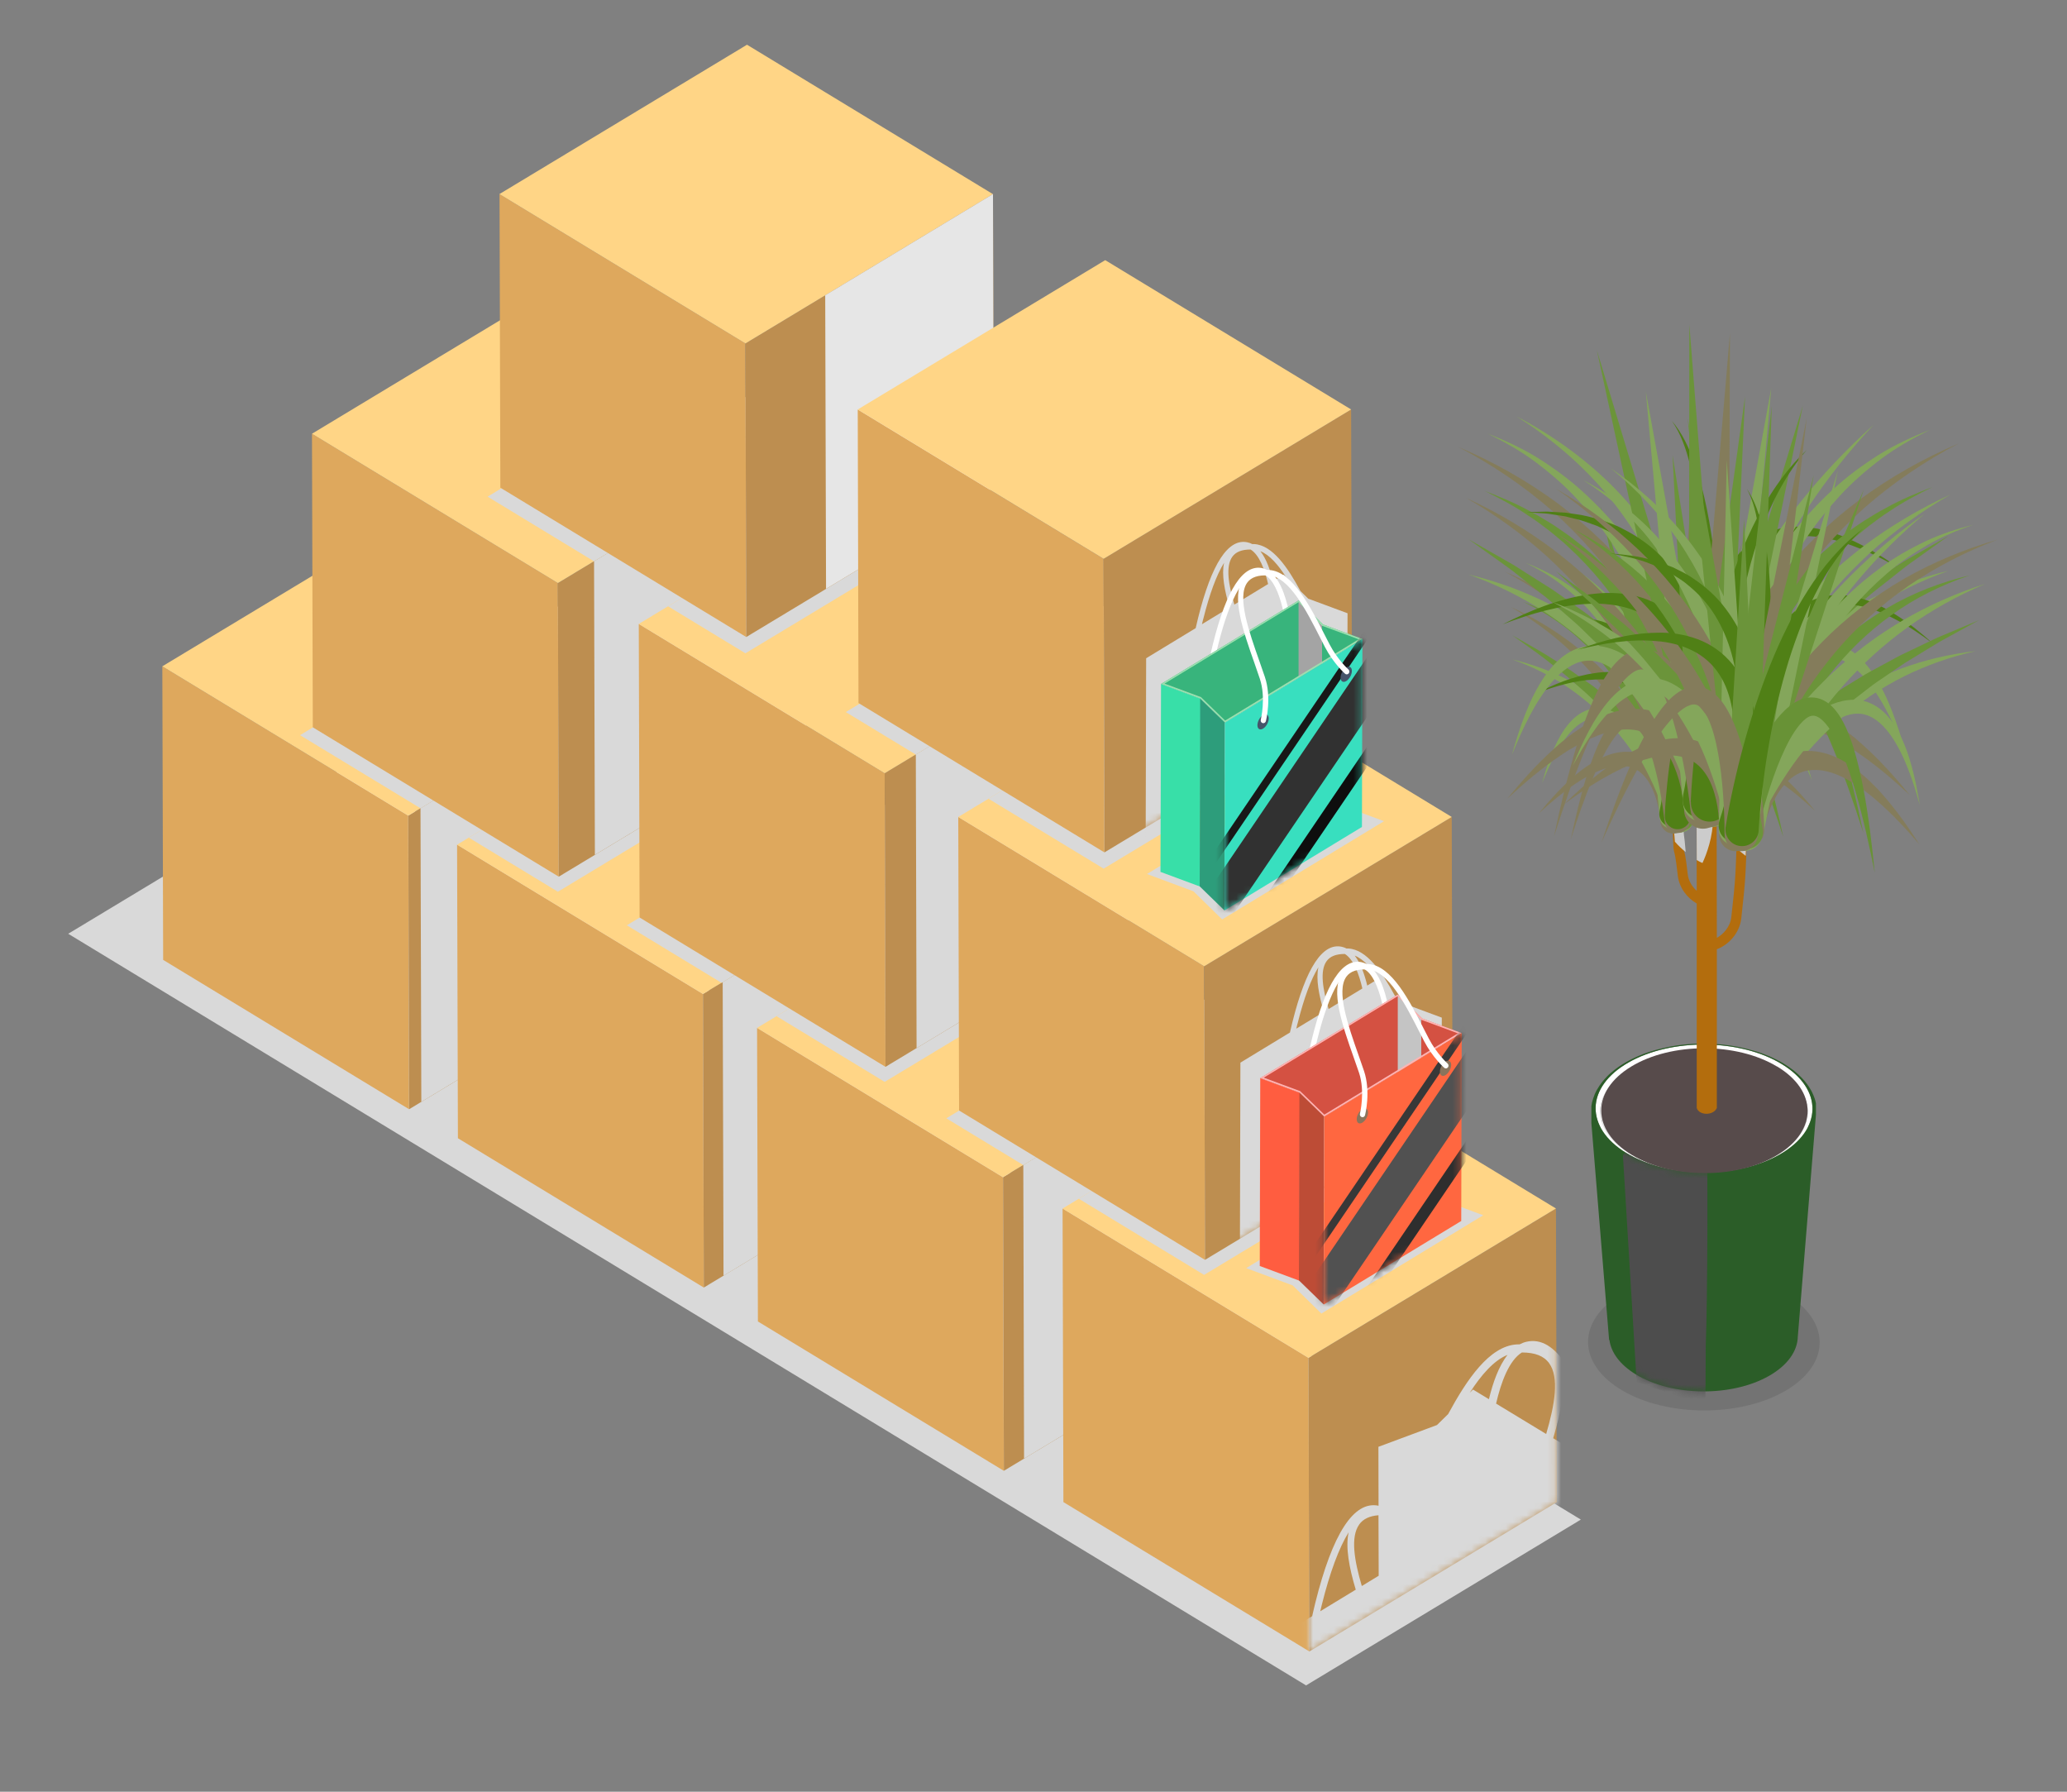 <?xml version="1.0" encoding="UTF-8"?>
<svg xmlns="http://www.w3.org/2000/svg" width="300" height="260" xmlns:xlink="http://www.w3.org/1999/xlink" viewBox="0 0 300 260">
  <rect x="0" y="0" width="300" height="260" fill="#808080" stroke="none"/>
  <defs>
    <style>
      .cls-1 {
        fill: #ccc;
      }

      .cls-1, .cls-2, .cls-3, .cls-4, .cls-5, .cls-6, .cls-7, .cls-8, .cls-9, .cls-10, .cls-11, .cls-12, .cls-13, .cls-14, .cls-15, .cls-16, .cls-17, .cls-18, .cls-19, .cls-20, .cls-21, .cls-22, .cls-23, .cls-24, .cls-25, .cls-26, .cls-27, .cls-28, .cls-29, .cls-30, .cls-31, .cls-32, .cls-33, .cls-34, .cls-35, .cls-36, .cls-37, .cls-38 {
        stroke-width: 0px;
      }

      .cls-2 {
        fill: #84a65b;
      }

      .cls-3 {
        fill: #181818;
      }

      .cls-4 {
        fill: #000;
      }

      .cls-5 {
        fill: #508016;
      }

      .cls-6 {
        fill: #ffb3b3;
      }

      .cls-7 {
        fill: #8a745c;
      }

      .cls-8 {
        fill: #c4c4c4;
      }

      .cls-39 {
        mask: url(#mask-2);
      }

      .cls-40 {
        isolation: isolate;
      }

      .cls-9 {
        fill: #b36d0d;
      }

      .cls-10 {
        fill: #9cdfaf;
      }

      .cls-11 {
        fill: #46546a;
      }

      .cls-12 {
        fill: #d9d9d9;
      }

      .cls-13 {
        fill: #38dfbf;
      }

      .cls-41 {
        mask: url(#mask-3);
      }

      .cls-14 {
        fill: #515151;
      }

      .cls-15 {
        fill: #bd4c36;
      }

      .cls-16 {
        fill: none;
      }

      .cls-17 {
        fill: #bd8e50;
      }

      .cls-18 {
        fill: #ffd586;
      }

      .cls-42 {
        mask: url(#mask-5);
      }

      .cls-19 {
        fill: #0e0e0e;
      }

      .cls-20 {
        fill: #e6e6e6;
      }

      .cls-21 {
        fill: #689236;
      }

      .cls-22 {
        fill: #dea85d;
      }

      .cls-23 {
        fill: #38dfa8;
      }

      .cls-24 {
        fill: #a4a4a4;
      }

      .cls-43 {
        mix-blend-mode: screen;
      }

      .cls-25 {
        fill: #ff5d40;
      }

      .cls-44 {
        mask: url(#mask-4);
      }

      .cls-26 {
        fill: #2e2e2e;
      }

      .cls-27 {
        fill: #2d9d7b;
      }

      .cls-45 {
        clip-path: url(#clippath);
      }

      .cls-28 {
        fill: #d45142;
      }

      .cls-29 {
        fill: #383838;
      }

      .cls-30 {
        fill: #2b5d28;
      }

      .cls-46 {
        opacity: .1;
      }

      .cls-31 {
        fill: #6b943a;
      }

      .cls-32 {
        fill: #fff;
      }

      .cls-47 {
        mask: url(#mask-1);
      }

      .cls-48 {
        mask: url(#mask);
      }

      .cls-33 {
        fill: #313131;
      }

      .cls-34 {
        fill: #ff6740;
      }

      .cls-49 {
        mix-blend-mode: multiply;
      }

      .cls-35 {
        fill: #847c5b;
      }

      .cls-36 {
        fill: #38b47c;
      }

      .cls-37 {
        fill: #574b4b;
      }

      .cls-38 {
        fill: #4d4d4d;
      }
    </style>
    <clipPath id="clippath">
      <rect class="cls-16" width="300" height="260"/>
    </clipPath>
    <mask id="mask" x="181.07" y="175.37" width="62.41" height="112.12" maskUnits="userSpaceOnUse">
      <g id="mask0_573_8587" data-name="mask0 573 8587">
        <path class="cls-32" d="M189.91,197.05l.12,42.6,35.92-21.67-.12-42.6-35.93,21.67Z"/>
      </g>
    </mask>
    <mask id="mask-1" x="174.77" y="118.55" width="36.04" height="68.5" maskUnits="userSpaceOnUse">
      <g id="mask1_573_8587" data-name="mask1 573 8587">
        <path class="cls-32" d="M174.77,140.22l.12,42.6,35.93-21.67-.12-42.6-35.93,21.67Z"/>
      </g>
    </mask>
    <mask id="mask-2" x="160.18" y="59.42" width="36.04" height="68.94" maskUnits="userSpaceOnUse">
      <g id="mask2_573_8587" data-name="mask2 573 8587">
        <path class="cls-32" d="M160.18,81.09l.12,42.6,35.92-21.67-.12-42.6-35.92,21.67Z"/>
      </g>
    </mask>
    <mask id="mask-3" x="187.33" y="148.17" width="34.16" height="45.04" maskUnits="userSpaceOnUse">
      <g id="mask3_573_8587" data-name="mask3 573 8587">
        <path class="cls-32" d="M212.15,149.93l-.07,27.25-19.96,12.12.07-27.25,19.96-12.12Z"/>
      </g>
    </mask>
    <mask id="mask-4" x="172.93" y="90.99" width="34.15" height="45.04" maskUnits="userSpaceOnUse">
      <g id="mask4_573_8587" data-name="mask4 573 8587">
        <path class="cls-32" d="M197.74,92.74l-.07,27.26-19.96,12.12.07-27.25,19.96-12.12Z"/>
      </g>
    </mask>
    <mask id="mask-5" x="230.98" y="151.45" width="32.59" height="52.53" maskUnits="userSpaceOnUse">
      <g id="mask5_573_8587" data-name="mask5 573 8587">
        <path class="cls-32" d="M263.51,159.86c-.13-.56-.45-1.29-.68-1.69-.15-.26-.37-.61-.56-.86-.22-.3-.54-.68-.8-.94-.32-.34-.79-.75-1.15-1.04-.4-.31-.96-.69-1.39-.96-.32-.2-.75-.44-1.08-.6-.31-.15-.72-.35-1.04-.49-.3-.13-.71-.29-1.02-.4-.33-.13-.77-.28-1.11-.37-.68-.19-1.58-.43-2.27-.57-1.66-.33-3.04-.42-3.65-.46-.37-.02-.86-.04-1.24-.04-.37,0-.87.01-1.24.01-.37,0-.86.05-1.23.07-.24.01-1.43.12-2.48.32-.7.13-1.61.35-2.3.53-.36.09-.83.26-1.18.37-.32.1-.73.26-1.04.39-.35.15-.81.35-1.15.52-.54.26-1.38.74-1.79,1.03-.23.16-.54.37-.76.55-.35.28-.82.66-1.12.99-.24.26-.55.59-.76.87-.22.28-.48.68-.66.99-.12.21-.28.51-.37.74-.16.4-.28.79-.38,1.17-.03.11-.06.29-.09.51v2.48l2.57,31.44s.03.03.05.04c.25,1.81,1.52,3.57,3.83,4.98,5.27,3.21,13.94,3.3,19.36.2,2.71-1.55,4.1-3.61,4.15-5.67,0,0,0,0,0,0l2.63-32.18v-1.67c-.02-.07-.03-.15-.05-.24h0ZM258.29,167.53c-6.23,3.56-16.2,3.46-22.25-.23-6.06-3.69-5.92-9.56.32-13.12,6.23-3.56,16.2-3.46,22.25.23,6.06,3.69,5.92,9.56-.32,13.12Z"/>
      </g>
    </mask>
  </defs>
  <g class="cls-40">
    <g id="retail">
      <g id="retail-2" data-name="retail">
        <g class="cls-45">
          <g id="scene02">
            <g class="cls-49">
              <path class="cls-12" d="M9.9,135.5l179.66,109.07,39.88-24.06L49.79,111.44l-39.89,24.06Z"/>
            </g>
            <path class="cls-22" d="M23.56,96.69l.12,42.6,35.69,21.67-.12-42.6-35.69-21.67Z"/>
            <path class="cls-17" d="M59.26,118.36l.12,42.6,35.93-21.67-.12-42.6-35.93,21.67Z"/>
            <path class="cls-18" d="M23.56,96.69l35.69,21.67,35.93-21.67-35.69-21.67-35.93,21.67Z"/>
            <g class="cls-49">
              <path class="cls-12" d="M61.03,117.29l34.15-20.6.12,42.6-34.15,20.6-.12-42.6Z"/>
            </g>
            <path class="cls-22" d="M66.34,122.57l.12,42.6,35.69,21.67-.12-42.6-35.69-21.67Z"/>
            <path class="cls-17" d="M102.03,144.24l.12,42.6,35.93-21.67-.12-42.6-35.93,21.67Z"/>
            <path class="cls-18" d="M66.34,122.57l35.69,21.67,35.93-21.67-35.69-21.67-35.92,21.67Z"/>
            <g class="cls-49">
              <path class="cls-12" d="M104.89,142.52l33.07-19.95.12,42.6-33.07,19.95-.12-42.6Z"/>
            </g>
            <path class="cls-22" d="M109.88,149.16l.12,42.6,35.69,21.67-.12-42.6-35.69-21.67Z"/>
            <path class="cls-17" d="M145.58,170.83l.12,42.6,35.93-21.67-.12-42.6-35.93,21.67Z"/>
            <path class="cls-18" d="M109.88,149.16l35.69,21.67,35.93-21.67-35.69-21.67-35.93,21.67Z"/>
            <g class="cls-49">
              <path class="cls-12" d="M148.51,169.06l33-19.9.12,42.6-33,19.9-.11-42.6Z"/>
            </g>
            <path class="cls-22" d="M154.22,175.37l.12,42.6,35.69,21.67-.12-42.6-35.69-21.67Z"/>
            <path class="cls-17" d="M189.91,197.05l.12,42.6,35.92-21.67-.12-42.6-35.93,21.67Z"/>
            <g class="cls-48">
              <g class="cls-49">
                <path class="cls-12" d="M243.48,259.99l-.11-40.38-10.65-6.47c-.16-.71-.33-1.44-.52-2.19-2.91-11.71-6.49-17.18-10.63-16.25-.36.08-.69.21-1.01.38-.15,0-.28,0-.43.01-3.97.25-7.22,5.07-9.95,10.11l-1.62,1.59-8.5,3.16.02,8.55c-3.58-.75-6.67,4-9.19,14.13-.16.65-.31,1.29-.45,1.9l-9.26,5.62-.1,35.1,7.34,2.72,4.61,4.48,10.05-6.1-6.7,9.88,1.7,1.26,6.02-8.87v1.26l4.28,1.59,2.7,2.62,15.03-9.12.03-8.9,3.62,2.19,5.31-5.16,8.44-3.13h0ZM220.88,196.26c1.91,0,3.21.51,3.97,1.57,1.47,2.06.82,5.97-.44,10.26l-7.27-4.41c.72-3.14,1.9-6.28,3.74-7.42ZM197.27,221.22c.57-.8,1.5-1.24,2.8-1.34l.03,8.78-2.45,1.49c-1.1-3.73-1.66-7.13-.38-8.92h0ZM231.35,212.3l-5.92-3.6c1.08-3.62,1.74-7.06,1.18-9.59,1.61,2.6,3.13,6.68,4.49,12.13.09.35.17.71.26,1.06h0ZM218.8,196.61c-1.29,1.65-2.14,4.08-2.7,6.43l-2.31-1.4-.48.47c1.68-2.6,3.51-4.71,5.49-5.5h0ZM191.84,232.89c1.18-4.74,2.5-8.28,3.9-10.54-.49,2.2.09,5.18,1.03,8.33l-5.15,3.13c.07-.3.15-.61.22-.92Z"/>
              </g>
            </g>
            <path class="cls-18" d="M154.22,175.37l35.69,21.67,35.92-21.67-35.69-21.67-35.92,21.67Z"/>
            <g class="cls-49">
              <path class="cls-12" d="M77.7,86.08l17.48,10.61-34.15,20.6-17.48-10.61,34.15-20.6Z"/>
              <path class="cls-12" d="M115.2,108.75l-34.23,20.65-12.93-7.85,34.22-20.65,12.94,7.85Z"/>
              <path class="cls-12" d="M161.51,137.02l-33.11,19.97-15.7-9.53,33.11-19.97,15.7,9.53Z"/>
              <path class="cls-12" d="M124.21,114.23l13.74,8.34-33.23,20.05-13.74-8.35,33.23-20.04Z"/>
              <path class="cls-12" d="M208.33,164.75l-33.57,20.25-18.19-11.05,33.57-20.25,18.19,11.05Z"/>
              <path class="cls-12" d="M170.33,142.38l11.17,6.78-32.99,19.9-11.16-6.78,32.99-19.9Z"/>
            </g>
            <path class="cls-22" d="M45.28,62.94l.12,42.6,35.69,21.67-.12-42.6-35.69-21.67Z"/>
            <path class="cls-17" d="M80.97,84.62l.12,42.6,35.92-21.67-.12-42.6-35.92,21.67Z"/>
            <path class="cls-18" d="M45.28,62.94l35.69,21.67,35.92-21.67-35.69-21.67-35.92,21.67Z"/>
            <g class="cls-49">
              <path class="cls-12" d="M86.22,81.45l30.67-18.5.12,42.6-30.67,18.5-.12-42.6Z"/>
            </g>
            <path class="cls-22" d="M92.71,90.54l.12,42.6,35.69,21.67-.12-42.6-35.69-21.67Z"/>
            <path class="cls-17" d="M128.4,112.21l.12,42.6,35.93-21.67-.12-42.6-35.93,21.67Z"/>
            <path class="cls-18" d="M92.71,90.54l35.69,21.67,35.93-21.67-35.69-21.67-35.93,21.67Z"/>
            <g class="cls-49">
              <path class="cls-12" d="M132.91,109.49l31.41-18.95.12,42.6-31.41,18.95-.11-42.6Z"/>
            </g>
            <path class="cls-22" d="M139.08,118.55l.12,42.6,35.69,21.67-.12-42.6-35.69-21.67Z"/>
            <path class="cls-17" d="M174.77,140.22l.12,42.6,35.93-21.67-.12-42.6-35.93,21.67Z"/>
            <g class="cls-47">
              <g class="cls-49">
                <path class="cls-12" d="M203.53,145.54l-1.1-1.08c-1.84-3.4-4.03-6.65-6.71-6.82-.1,0-.19,0-.29,0-.21-.11-.44-.2-.68-.25-2.8-.62-5.21,3.06-7.18,10.97-.13.5-.24,1-.35,1.47l-7.19,4.37-.07,27.26,5.69,2.11,3.58,3.48,19.96-12.12.07-27.26-5.74-2.13h0ZM192.53,139.49c.51-.72,1.38-1.06,2.66-1.06,1.25.77,2.05,2.88,2.54,5.01l-4.9,2.98c-.85-2.89-1.29-5.54-.3-6.93ZM200.32,142.39l-.32-.32-1.56.95c-.38-1.59-.95-3.23-1.82-4.35,1.34.54,2.57,1.96,3.7,3.71ZM188.32,148.55c.92-3.68,1.94-6.44,3.03-8.19-.38,1.71.07,4.03.79,6.48l-4,2.43c.05-.23.11-.47.17-.71Z"/>
              </g>
            </g>
            <path class="cls-18" d="M139.08,118.55l35.69,21.67,35.93-21.67-35.69-21.67-35.93,21.67Z"/>
            <g class="cls-49">
              <path class="cls-12" d="M101.45,53.57l15.44,9.37-30.68,18.51-15.44-9.38,30.68-18.51Z"/>
              <path class="cls-12" d="M139.87,75.69l-31.68,19.11-11.23-6.82,31.68-19.11,11.23,6.82Z"/>
              <path class="cls-12" d="M154.18,84.38l10.15,6.16-31.42,18.95-10.15-6.16,31.42-18.95Z"/>
              <path class="cls-12" d="M191.72,107.03l-31.54,19.02-16.72-10.15,31.54-19.03,16.72,10.15Z"/>
            </g>
            <path class="cls-22" d="M72.5,28.17l.12,42.6,35.69,21.67-.12-42.6-35.69-21.67Z"/>
            <path class="cls-17" d="M108.19,49.84l.12,42.6,35.93-21.67-.12-42.6-35.92,21.67Z"/>
            <path class="cls-18" d="M72.5,28.17l35.69,21.67,35.92-21.67L108.42,6.49l-35.93,21.67Z"/>
            <g class="cls-49">
              <path class="cls-20" d="M119.77,42.85l24.35-14.69.12,42.6-24.35,14.69-.12-42.6Z"/>
            </g>
            <path class="cls-22" d="M124.49,59.42l.11,42.6,35.69,21.67-.12-42.6-35.69-21.67Z"/>
            <path class="cls-17" d="M160.18,81.09l.12,42.6,35.92-21.67-.12-42.6-35.92,21.67Z"/>
            <g class="cls-39">
              <g class="cls-49">
                <path class="cls-12" d="M189.85,86.85l-1.1-1.08c-1.84-3.4-4.03-6.65-6.71-6.82-.1,0-.19,0-.29,0-.21-.11-.44-.2-.68-.25-2.8-.62-5.21,3.06-7.18,10.97-.13.5-.24,1-.35,1.48l-7.19,4.37-.07,27.26,5.69,2.11,3.58,3.48,19.96-12.12.07-27.26-5.74-2.13h0ZM178.85,80.8c.51-.72,1.38-1.06,2.66-1.06,1.25.77,2.05,2.88,2.54,5.01l-4.9,2.98c-.85-2.89-1.29-5.54-.3-6.93ZM186.63,83.7l-.32-.32-1.56.95c-.38-1.59-.95-3.23-1.82-4.34,1.34.53,2.57,1.96,3.7,3.71ZM174.63,89.86c.92-3.68,1.94-6.44,3.03-8.19-.38,1.71.07,4.03.79,6.48l-4,2.43c.06-.23.11-.47.17-.71Z"/>
              </g>
            </g>
            <path class="cls-18" d="M124.49,59.42l35.69,21.67,35.92-21.67-35.69-21.67-35.92,21.67Z"/>
            <g class="cls-49">
              <path class="cls-12" d="M215.26,176.35l-23.48,14.26-4.16-4.08-6.75-2.51,23.47-14.26,4.16,4.08,6.75,2.5Z"/>
            </g>
            <path class="cls-32" d="M189.53,157.55s-.04,0-.06,0c-.21-.03-.35-.24-.32-.46,0-.03.44-3.03,1.3-6.49,1.97-7.9,4.38-11.59,7.18-10.97,3.85.86,4.36,10.03,4.38,10.42.01.22-.15.41-.36.42-.21.02-.39-.16-.41-.38-.13-2.48-1.05-9.06-3.77-9.67-2.26-.5-4.48,3.18-6.27,10.38-.85,3.41-1.28,6.37-1.28,6.4-.03.2-.19.34-.38.34h0Z"/>
            <path class="cls-28" d="M212.15,149.93l-19.96,12.12-3.54-3.47-5.74-2.13,19.96-12.12,3.54,3.47,5.74,2.13Z"/>
            <g class="cls-49">
              <path class="cls-8" d="M206.28,163.45l-3.41-3.47v-15.66l3.41,3.47v15.66Z"/>
            </g>
            <path class="cls-6" d="M206.41,147.79l-3.54-3.47-19.96,12.12,5.69,2.11h0l.04.04,3.54,3.44,19.72-11.97.24-.15-5.74-2.13h0ZM192.22,161.75l-3.51-3.41-5.29-1.96,19.44-11.82,3.41,3.42,5.33,1.97-19.38,11.79h0Z"/>
            <path class="cls-25" d="M188.65,158.58l-.07,27.26-5.74-2.13.07-27.25,5.74,2.13Z"/>
            <path class="cls-15" d="M192.18,162.04l-.07,27.25-3.59-3.49.07-27.26,3.59,3.49Z"/>
            <path class="cls-34" d="M212.15,149.93l-.07,27.25-19.96,12.12.07-27.25,19.96-12.12Z"/>
            <g class="cls-41">
              <g>
                <g class="cls-43">
                  <path class="cls-14" d="M192.8,190.73l-3.91-2.9,25.45-37.5,3.91,2.9-25.45,37.5Z"/>
                </g>
                <g class="cls-43">
                  <path class="cls-26" d="M196.03,193.21l-1.32-.98,25.45-37.51,1.32.98-25.45,37.5Z"/>
                </g>
                <g class="cls-43">
                  <path class="cls-29" d="M188.21,186.33l-.88-.65,25.45-37.5.88.65-25.45,37.5Z"/>
                </g>
              </g>
            </g>
            <path class="cls-7" d="M197.73,160.94c.45-.27.82-.05.82.49,0,.54-.37,1.21-.82,1.48-.45.27-.82.05-.82-.49,0-.54.37-1.21.82-1.48Z"/>
            <path class="cls-7" d="M209.8,154.04c.45-.27.82-.05.82.49,0,.54-.37,1.21-.82,1.48-.45.27-.82.05-.82-.49,0-.54.37-1.21.82-1.48Z"/>
            <path class="cls-32" d="M197.76,162.12s-.07,0-.1-.01c-.21-.06-.33-.28-.28-.49,0-.03.78-3.2-.13-5.94-.24-.72-.51-1.47-.78-2.24-1.61-4.56-3.43-9.73-1.68-12.18.73-1.02,2.01-1.48,3.8-1.37,3.39.22,6,5.36,8.1,9.49.23.46.46.9.68,1.32,1.15,2.21,2.71,3.62,2.73,3.63.16.14.18.4.04.57-.14.17-.38.19-.54.04-.07-.06-1.69-1.52-2.91-3.86-.22-.42-.45-.87-.68-1.33-2.01-3.95-4.51-8.88-7.47-9.06-1.54-.1-2.57.25-3.14,1.05-1.49,2.1.25,7.05,1.79,11.42.27.77.54,1.53.78,2.25,1,2.97.19,6.27.15,6.41-.05.18-.2.3-.37.3h0Z"/>
            <g class="cls-49">
              <path class="cls-12" d="M200.86,119.17l-23.48,14.25-4.16-4.08-6.75-2.51,23.48-14.25,4.16,4.08,6.75,2.5Z"/>
            </g>
            <path class="cls-32" d="M175.13,100.37s-.04,0-.06,0c-.21-.03-.35-.24-.32-.46,0-.03.44-3.03,1.3-6.49,1.97-7.9,4.38-11.59,7.18-10.97,3.85.86,4.36,10.03,4.38,10.42.01.22-.15.41-.37.42-.21.02-.39-.16-.41-.38-.13-2.48-1.05-9.06-3.77-9.67-2.26-.5-4.48,3.18-6.27,10.38-.85,3.41-1.28,6.37-1.28,6.4-.03.2-.19.34-.38.34h0Z"/>
            <path class="cls-36" d="M197.74,92.74l-19.96,12.12-3.54-3.47-5.74-2.13,19.96-12.12,3.54,3.47,5.74,2.13Z"/>
            <g class="cls-49">
              <path class="cls-24" d="M191.88,106.27l-3.41-3.47v-15.66l3.41,3.47v15.66Z"/>
            </g>
            <path class="cls-10" d="M192.01,90.61l-3.54-3.47-19.96,12.12,5.69,2.11h0l.04.04,3.54,3.44,19.72-11.97.24-.15-5.74-2.13h0ZM177.82,104.57l-3.51-3.41-5.29-1.96,19.44-11.82,3.41,3.42,5.33,1.97-19.38,11.79h0Z"/>
            <path class="cls-23" d="M174.24,101.4l-.07,27.25-5.74-2.13.08-27.25,5.74,2.13Z"/>
            <path class="cls-27" d="M177.78,104.86l-.07,27.25-3.59-3.49.07-27.25,3.59,3.49Z"/>
            <path class="cls-13" d="M197.74,92.74l-.07,27.26-19.96,12.12.07-27.25,19.96-12.12Z"/>
            <g class="cls-44">
              <g>
                <g class="cls-43">
                  <path class="cls-33" d="M178.39,133.55l-3.91-2.9,25.45-37.5,3.91,2.9-25.45,37.5Z"/>
                </g>
                <g class="cls-43">
                  <path class="cls-19" d="M181.63,136.02l-1.32-.98,25.45-37.5,1.32.98-25.45,37.5Z"/>
                </g>
                <g class="cls-43">
                  <path class="cls-3" d="M173.81,129.14l-.88-.65,25.45-37.5.88.65-25.45,37.51Z"/>
                </g>
              </g>
            </g>
            <path class="cls-11" d="M183.32,103.76c.45-.27.82-.05.82.49,0,.55-.37,1.21-.82,1.48-.45.27-.82.06-.82-.49,0-.55.36-1.21.82-1.48Z"/>
            <path class="cls-11" d="M195.39,96.86c.45-.27.82-.05.82.49,0,.55-.37,1.21-.82,1.48-.45.27-.82.06-.82-.49,0-.55.37-1.21.82-1.48Z"/>
            <path class="cls-32" d="M183.36,104.94s-.07,0-.1-.01c-.21-.05-.33-.28-.27-.49,0-.03.78-3.2-.14-5.94-.24-.72-.51-1.47-.77-2.24-1.61-4.56-3.43-9.73-1.68-12.18.73-1.02,2.01-1.48,3.8-1.37,3.39.21,6,5.36,8.1,9.49.23.45.46.9.68,1.32,1.15,2.21,2.71,3.62,2.73,3.63.16.14.18.4.04.57-.14.17-.38.19-.54.04-.07-.06-1.69-1.52-2.91-3.86-.22-.42-.45-.87-.68-1.33-2.01-3.95-4.51-8.88-7.47-9.06-1.54-.1-2.57.25-3.14,1.05-1.49,2.1.25,7.05,1.79,11.42.27.77.54,1.53.78,2.25,1,2.97.19,6.27.15,6.41-.05.18-.2.3-.37.3h0Z"/>
            <g class="cls-46">
              <path class="cls-4" d="M259.14,187.76c6.59,3.87,6.62,10.14.08,14.01-6.54,3.87-17.18,3.87-23.77,0-6.58-3.87-6.62-10.15-.08-14.02s17.18-3.87,23.77,0h0Z"/>
            </g>
            <path class="cls-20" d="M262.39,164.35c.01-4.91-6.72-8.91-15.05-8.94-8.33-.03-15.09,3.94-15.1,8.85-.01,4.91,6.72,8.91,15.05,8.94,8.33.02,15.09-3.94,15.1-8.85Z"/>
            <path class="cls-20" d="M262.39,161.44v2.9c0-2.24-1.41-4.48-4.26-6.22-5.81-3.53-15.35-3.63-21.32-.22-3.04,1.73-4.56,4.04-4.57,6.35,0-.4,0-.81,0-1.22v-1.68c0-2.31,1.53-4.62,4.57-6.35,5.97-3.41,15.51-3.31,21.32.22,2.85,1.74,4.27,3.98,4.26,6.22h0Z"/>
            <path class="cls-32" d="M258.6,154.41c-6.06-3.69-16.02-3.79-22.25-.23-3.17,1.81-4.76,4.22-4.77,6.63,0,2.34,1.47,4.68,4.45,6.49,6.06,3.69,16.02,3.79,22.25.23,3.17-1.81,4.76-4.22,4.77-6.63,0-2.34-1.47-4.68-4.45-6.49ZM262.35,162.04c-.01.11-.04.27-.06.38-.07.35-.18.66-.24.83-.09.25-.24.57-.38.79-.14.25-.36.57-.53.8-.16.22-.4.49-.59.69-.28.29-.68.64-.99.9-.25.21-.61.45-.88.63-.21.14-.51.31-.73.45-.3.17-.69.39-1,.53-.29.13-.68.31-.98.43-.29.12-.68.27-.98.36-1.27.4-1.32.42-2.13.6-1.23.28-2.25.4-2.26.4-1.35.15-1.46.16-2.33.19-.29.01-1.19.04-2.36-.02-.56-.03-1.33-.09-2.33-.24-.34-.05-.79-.13-1.13-.2-.34-.07-.79-.17-1.13-.26-.71-.17-.96-.25-2.15-.67-.35-.12-.8-.31-1.13-.47-.51-.24-1.19-.58-1.67-.88-.32-.2-.73-.48-1.03-.69-.18-.13-.42-.32-.59-.47-.67-.58-.93-.91-1.26-1.32-.1-.13-.23-.31-.32-.45-.12-.2-.28-.47-.39-.68-.09-.17-.3-.66-.38-1.01-.04-.16-.09-.37-.11-.53-.03-.23-.05-.53-.06-.75,0-2.31,1.53-4.62,4.57-6.36,5.97-3.41,15.52-3.31,21.32.22,2.85,1.74,4.27,3.98,4.26,6.22,0,.18-.02.42-.04.59h0Z"/>
            <path class="cls-30" d="M263.51,159.86c-.13-.56-.45-1.29-.68-1.69-.15-.26-.37-.61-.56-.86-.22-.3-.54-.68-.8-.94-.32-.34-.79-.75-1.15-1.04-.4-.31-.96-.69-1.39-.96-.32-.2-.75-.44-1.08-.6-.31-.15-.72-.35-1.04-.49-.3-.13-.71-.29-1.02-.4-.33-.13-.77-.28-1.11-.37-.68-.19-1.58-.43-2.27-.57-1.66-.33-3.04-.42-3.65-.46-.37-.02-.86-.04-1.24-.04-.37,0-.87.01-1.24.01-.37,0-.86.05-1.23.07-.24.01-1.43.12-2.48.32-.7.13-1.61.35-2.3.53-.36.09-.83.26-1.18.37-.32.1-.73.26-1.04.39-.35.15-.81.35-1.15.52-.54.26-1.38.74-1.79,1.03-.23.16-.54.37-.76.55-.35.28-.82.66-1.12.99-.24.26-.55.59-.76.87-.22.28-.48.68-.66.99-.12.21-.28.51-.37.74-.16.4-.28.79-.38,1.17-.03.11-.06.29-.09.51v2.48l2.57,31.44s.03.03.05.04c.25,1.81,1.52,3.57,3.83,4.98,5.27,3.21,13.94,3.3,19.36.2,2.71-1.55,4.1-3.61,4.15-5.67,0,0,0,0,0,0l2.63-32.18v-1.67c-.02-.07-.03-.15-.05-.24h0ZM258.29,167.53c-6.23,3.56-16.2,3.46-22.25-.23-6.06-3.69-5.92-9.56.32-13.12,6.23-3.56,16.2-3.46,22.25.23,6.06,3.69,5.92,9.56-.32,13.12Z"/>
            <g class="cls-43">
              <g class="cls-42">
                <path class="cls-38" d="M247.8,172.96h0v-1.96c0-.3,0-.67-.02-.87-4.26.07-8.55-.88-11.75-2.83-.04-.02-.07-.04-.1-.06-.15.09-.29.25-.38.43l1.99,32.87,9.98,3.44.05-8.76c.12-2.89.21-9.11.24-17.61,0-1.54,0-3.09,0-4.64h0Z"/>
              </g>
            </g>
            <path class="cls-37" d="M257.93,154.76c5.87,3.54,5.9,9.28.07,12.82-5.83,3.54-15.31,3.54-21.18,0-5.86-3.54-5.9-9.27-.07-12.81,5.83-3.54,15.31-3.54,21.17,0h0Z"/>
            <path class="cls-9" d="M252.13,119.2l-.02.8c-.2,7.13-.2,7.39-.83,13.08-.16,1.43-1.17,2.5-2.1,3.01l-.04-21.04h-2.92l.04,14.22c-.65-.58-1.2-1.42-1.31-2.45-.63-5.69-.56-.74-.75-7.87l-.02-.81-1.46.04.02.81c.2,7.15.13,2.24.76,8,.21,1.92,1.46,3.37,2.76,4.12v29.67c.33,1.1,2.41,1.15,2.92,0v-23.04c1.54-.55,3.29-2.19,3.55-4.49.63-5.76.64-6.06.84-13.22l.02-.8-1.46-.04h0Z"/>
            <g class="cls-49">
              <path class="cls-1" d="M253.53,119.23c-.2-1.23-.76,1.3-1.43.96-.1,3.72.04-1.37-.15,2.8.47.45.95.86,1.41,1.2.18-3.74.07-1.38.17-4.96h0Z"/>
              <path class="cls-1" d="M244.66,123.66c-.23-3.05-.3-1.73-.43-5.36-.25,0-.51,0-.78,0-.22.14-.45.28-.67.44.11,2.88.14.82.31,3.4.5.57,1.04,1.08,1.57,1.51h0Z"/>
              <path class="cls-1" d="M246.26,124.8c.31.19.6.34.83.43.58-1.21,1.57-3.88,1.52-6.54.18.34.37.66.57.97l-.02-4.16c-1.08.65-2.29,1.48-2.09,3.66-.26-.25-.53-.43-.83-.56l.02,6.2h0Z"/>
            </g>
            <path class="cls-5" d="M242.22,118.08c-.17-1.83-.23-3.56-.25-5.35-.01-1.77.03-3.54.16-5.31.13-1.77.34-3.54.69-5.3.35-1.75.82-3.5,1.55-5.18.74-1.66,1.75-3.3,3.26-4.47.75-.58,1.61-1.02,2.51-1.28.9-.26,1.84-.33,2.74-.27,1.82.12,3.51.72,5.08,1.47,1.58.75,3.05,1.68,4.46,2.68-1.49-.87-3.04-1.65-4.64-2.25-1.6-.59-3.27-1.01-4.92-.97-1.64.02-3.2.61-4.33,1.68-1.15,1.07-1.9,2.54-2.42,4.08-1.02,3.12-1.23,6.52-1.18,9.88.02,1.68.13,3.37.3,5.06.17,1.67.39,3.38.68,4.98v.03c.19,1.02-.48,1.99-1.49,2.18-1.01.19-1.99-.49-2.17-1.5-.01-.06-.02-.11-.02-.17h0Z"/>
            <path class="cls-2" d="M241.38,117.93c.16-.43.3-.76.46-1.13.16-.35.32-.7.49-1.04.34-.68.69-1.35,1.06-2.01.74-1.31,1.56-2.58,2.44-3.79,1.75-2.43,3.77-4.66,5.99-6.62,1.12-.98,2.29-1.89,3.5-2.73,1.22-.83,2.49-1.59,3.79-2.27,2.61-1.34,5.37-2.34,8.19-3.01-2.73.97-5.33,2.25-7.72,3.82-1.19.8-2.33,1.65-3.41,2.57-1.07.93-2.1,1.91-3.05,2.95-1.9,2.09-3.57,4.37-4.95,6.81-.69,1.21-1.32,2.46-1.87,3.74-.28.64-.53,1.28-.77,1.92-.12.32-.23.65-.33.97-.1.31-.21.67-.27.92-.24,1-1.26,1.62-2.26,1.37-1-.25-1.61-1.26-1.37-2.26.02-.07.04-.14.06-.21h0Z"/>
            <path class="cls-31" d="M241.63,118.16c.07-.51.15-.91.24-1.36.09-.43.18-.86.28-1.29.2-.85.43-1.69.68-2.53.5-1.66,1.09-3.3,1.76-4.89,1.35-3.18,3.02-6.23,5.07-8.99,2.04-2.77,4.45-5.25,7.16-7.31,2.7-2.07,5.73-3.66,8.87-4.82-3.02,1.45-5.85,3.29-8.28,5.54-2.44,2.23-4.52,4.83-6.21,7.63-1.7,2.8-3.01,5.82-4,8.92-.49,1.55-.9,3.13-1.22,4.72-.16.79-.3,1.59-.41,2.39-.06.4-.11.79-.15,1.19-.04.38-.08.81-.09,1.13h0c-.04,1.04-.91,1.84-1.94,1.79-1.03-.04-1.83-.91-1.78-1.95,0-.06,0-.12.02-.18h0Z"/>
            <path class="cls-5" d="M241.08,117.61c.43-3.08.76-6.24,1.03-9.37.26-3.14.45-6.29.51-9.44.06-3.15,0-6.3-.3-9.43-.16-1.56-.4-3.12-.77-4.65-.38-1.52-.89-3.03-1.81-4.34,1.04,1.21,1.71,2.7,2.25,4.2.53,1.51.92,3.07,1.25,4.64.63,3.14.99,6.33,1.24,9.52.24,3.19.37,6.39.42,9.59.04,3.21.02,6.38-.11,9.62-.04,1.03-.91,1.83-1.94,1.79-1.03-.04-1.83-.91-1.79-1.94,0-.06,0-.12.02-.18v-.03Z"/>
            <path class="cls-2" d="M241.05,117.9c.14-1.04.31-1.96.5-2.92.19-.95.41-1.89.64-2.83.47-1.87,1.02-3.72,1.65-5.54,1.25-3.64,2.84-7.16,4.79-10.47.99-1.65,2.08-3.23,3.26-4.74,1.19-1.51,2.51-2.9,3.9-4.2,1.4-1.3,2.95-2.43,4.55-3.44,1.61-1,3.33-1.8,5.08-2.48-1.69.83-3.32,1.75-4.82,2.87-1.49,1.13-2.9,2.34-4.15,3.72-1.25,1.37-2.41,2.82-3.43,4.36-1.02,1.54-1.93,3.15-2.75,4.8-1.6,3.33-2.85,6.81-3.75,10.39-.45,1.78-.83,3.59-1.13,5.4-.15.91-.28,1.81-.39,2.72-.1.89-.2,1.84-.24,2.67v.02c-.05,1.03-.92,1.82-1.95,1.78-1.03-.05-1.82-.93-1.77-1.96,0-.05,0-.1.01-.16h0Z"/>
            <path class="cls-31" d="M241.93,117.86c0-.1-.01-.21,0-.29v-.2c.02-.13.02-.28.04-.39.03-.23.06-.47.1-.7.1-.43.18-.88.32-1.28.24-.83.57-1.59.91-2.34.37-.73.74-1.46,1.18-2.12.21-.34.42-.68.64-1.01l.7-.95c1.9-2.51,4.09-4.71,6.41-6.69.56-.52,1.19-.96,1.78-1.44.6-.47,1.18-.96,1.8-1.4l1.86-1.31c.62-.43,1.23-.89,1.88-1.28,1.28-.8,2.54-1.64,3.84-2.4l3.92-2.24-3.66,2.63c-1.21.88-2.37,1.84-3.55,2.76-.6.45-1.15.96-1.71,1.45l-1.69,1.47c-.56.49-1.07,1.03-1.61,1.54-.52.53-1.08,1.02-1.57,1.57-2.04,2.14-3.89,4.45-5.37,6.9l-.55.92c-.17.31-.31.63-.47.95-.33.62-.57,1.27-.82,1.92-.22.64-.42,1.29-.53,1.92-.08.32-.09.62-.13.93v.42c-.02.08,0,.12,0,.18v.08s0-.01,0-.01c.11,1.02-.63,1.94-1.66,2.05-1.02.11-1.94-.64-2.05-1.66h0Z"/>
            <path class="cls-35" d="M240.84,117.88c.06-.59.14-1.05.23-1.56.09-.5.19-.99.29-1.47.22-.97.46-1.93.75-2.88.55-1.9,1.24-3.74,2.02-5.54,1.56-3.6,3.57-6.99,5.98-10.05,2.39-3.07,5.2-5.78,8.27-8.09,3.09-2.29,6.45-4.18,9.95-5.66-3.37,1.76-6.53,3.91-9.36,6.38-2.81,2.51-5.3,5.34-7.35,8.46-2.05,3.11-3.69,6.47-4.88,9.97-.6,1.75-1.1,3.53-1.46,5.32-.19.9-.34,1.8-.47,2.7-.06.45-.12.9-.16,1.35-.04.44-.08.92-.09,1.28v.02c-.02,1.03-.88,1.85-1.91,1.83-1.03-.02-1.85-.88-1.82-1.91,0-.05,0-.11.01-.16h0Z"/>
            <path class="cls-2" d="M241.54,118.58c-.02-.3-.03-.53-.04-.78-.01-.25,0-.48,0-.72,0-.48.02-.94.05-1.4.02-.47.05-.93.11-1.39.05-.46.08-.92.15-1.37.14-.91.25-1.82.45-2.71l.27-1.34c.1-.44.23-.88.34-1.32.92-3.52,2.24-6.91,3.87-10.11.42-.8.88-1.57,1.31-2.35.22-.39.43-.78.67-1.16l.74-1.12c.5-.74.98-1.49,1.49-2.22l1.64-2.11.82-1.05.89-.99,1.78-1.98c.29-.34.61-.64.93-.94l.96-.92,1.91-1.83-1.74,1.99-.87.99c-.29.33-.58.66-.84,1.02l-1.58,2.11-.79,1.05-.71,1.11-1.42,2.21c-.44.75-.84,1.53-1.26,2.29l-.62,1.15c-.2.39-.36.79-.55,1.18-.35.79-.73,1.57-1.06,2.37-1.29,3.22-2.25,6.54-2.83,9.92-.07.42-.15.84-.21,1.26l-.14,1.27c-.12.85-.14,1.69-.2,2.54-.03.42-.02.84-.02,1.26-.01.42,0,.84.01,1.26.01.42.03.83.07,1.24.02.2.03.41.06.6.02.19.05.41.07.54.19,1.01-.47,1.99-1.48,2.19-1.01.19-1.99-.47-2.18-1.48-.01-.06-.02-.13-.03-.19v-.04h0Z"/>
            <path class="cls-2" d="M241.81,118.09c.12-.51.23-.9.36-1.34.13-.42.26-.84.4-1.26.29-.82.59-1.64.92-2.44.65-1.61,1.4-3.17,2.21-4.68,1.62-3.04,3.56-5.89,5.76-8.5,2.2-2.61,4.69-4.96,7.38-7.01,2.71-2.03,5.62-3.75,8.66-5.14-2.9,1.67-5.61,3.63-8.06,5.86-2.44,2.24-4.62,4.74-6.49,7.43-1.87,2.7-3.46,5.57-4.72,8.57-.63,1.5-1.2,3.02-1.66,4.57-.24.77-.45,1.55-.64,2.33-.09.39-.18.78-.26,1.17-.08.38-.15.79-.2,1.11h0c-.14,1.03-1.08,1.75-2.1,1.61-1.02-.14-1.74-1.08-1.6-2.1,0-.06.02-.12.03-.18h0Z"/>
            <path class="cls-35" d="M242.12,118.3c.07-.39.15-.66.23-.98.08-.31.18-.61.27-.91.2-.6.42-1.18.67-1.76.52-1.15,1.15-2.28,2.02-3.29.87-1,2-1.89,3.33-2.33,1.34-.44,2.74-.38,3.97-.06,1.24.31,2.32.9,3.33,1.52.5.32.99.65,1.44,1.02.23.18.46.36.69.54l.65.58c1.73,1.55,3.26,3.26,4.71,5.03-1.68-1.55-3.42-3.03-5.28-4.29-1.85-1.23-3.88-2.32-5.91-2.57-1-.12-1.96,0-2.76.4-.79.41-1.44,1.06-1.96,1.86-.52.81-.89,1.75-1.18,2.73-.14.5-.26,1-.35,1.5-.04.25-.09.51-.12.76-.03.24-.06.53-.07.71-.02,1.04-.88,1.85-1.92,1.83-1.03-.02-1.85-.88-1.83-1.92,0-.1.01-.19.03-.29l.02-.09h0Z"/>
            <path class="cls-2" d="M241.19,117.78c.62-1.38,1.27-2.65,1.97-3.93.7-1.27,1.44-2.53,2.25-3.75.81-1.22,1.67-2.41,2.65-3.53.98-1.11,2.05-2.19,3.37-3.03.66-.42,1.38-.78,2.19-.97.8-.19,1.67-.23,2.47,0,.8.22,1.51.64,2.09,1.14.59.5,1.07,1.08,1.5,1.68.84,1.21,1.46,2.51,1.98,3.84.52,1.33.95,2.68,1.32,4.05-.52-1.32-1.09-2.61-1.75-3.86-.65-1.24-1.4-2.43-2.29-3.46-.89-1.01-1.99-1.86-3.16-2.03-1.16-.18-2.31.33-3.29,1.13-.99.8-1.85,1.84-2.61,2.94-.77,1.11-1.45,2.29-2.07,3.51-1.24,2.43-2.31,5.04-3.15,7.58v.03c-.34.98-1.39,1.51-2.37,1.19-.98-.32-1.51-1.38-1.19-2.36.02-.06.04-.12.07-.18h0Z"/>
            <path class="cls-31" d="M241.01,117.8l11.78-38.93-8.17,39.85c-.21,1.01-1.19,1.66-2.2,1.45-1.01-.21-1.66-1.19-1.45-2.21.01-.06.02-.11.04-.17Z"/>
            <path class="cls-2" d="M242.25,117.74l7.41-40.65-3.72,41.16c-.09,1.03-1,1.78-2.03,1.69-1.03-.09-1.78-1-1.69-2.03,0-.06.01-.11.02-.17h0Z"/>
            <path class="cls-35" d="M241.65,117.2l3.88-45.51-.15,45.67c0,1.03-.84,1.86-1.87,1.86-1.03,0-1.86-.84-1.86-1.87,0-.05,0-.1,0-.15h0Z"/>
            <path class="cls-31" d="M241.51,117.65l5.52-39.67-1.81,40.02c-.05,1.03-.92,1.83-1.95,1.78-1.03-.05-1.83-.92-1.78-1.95,0-.06,0-.12.02-.17h0Z"/>
            <path class="cls-21" d="M241.53,118.25c.34-1.61.74-3.13,1.19-4.67.45-1.54.96-3.06,1.57-4.57.63-1.5,1.32-3,2.43-4.41.28-.35.61-.69.99-1,.38-.31.86-.59,1.42-.75.56-.16,1.2-.13,1.73.05.54.17.96.47,1.32.77.71.62,1.2,1.32,1.63,2.03.43.71.79,1.43,1.1,2.17.64,1.46,1.16,2.96,1.62,4.46.92,3,1.63,6.05,2.28,9.1-.95-2.97-1.96-5.92-3.16-8.78-.6-1.43-1.25-2.83-2-4.15-.37-.66-.77-1.3-1.21-1.89-.43-.58-.92-1.12-1.43-1.48-.25-.17-.5-.3-.72-.34-.22-.04-.39-.02-.57.06-.37.14-.8.59-1.15,1.14-.72,1.12-1.24,2.54-1.66,3.95-.83,2.86-1.37,5.92-1.72,8.88v.03c-.12,1.02-1.05,1.76-2.08,1.64-1.02-.12-1.76-1.05-1.64-2.07,0-.06.02-.12.03-.17h0Z"/>
            <path class="cls-2" d="M241.86,119.39c-.06-.25-.17-.61-.27-.92-.1-.32-.21-.65-.33-.97-.24-.64-.49-1.29-.77-1.92-.55-1.27-1.18-2.52-1.87-3.74-1.38-2.44-3.05-4.72-4.95-6.81-.95-1.04-1.98-2.02-3.05-2.95-1.08-.92-2.22-1.78-3.41-2.57-2.39-1.57-4.99-2.85-7.72-3.82,2.82.67,5.57,1.67,8.19,3.01,1.3.68,2.57,1.43,3.79,2.27,1.21.84,2.39,1.75,3.5,2.73,2.22,1.97,4.24,4.19,5.99,6.62.88,1.21,1.69,2.48,2.44,3.79.38.65.73,1.33,1.06,2.01.17.34.33.69.49,1.04.16.36.3.69.46,1.13.36.97-.13,2.04-1.1,2.4s-2.04-.13-2.4-1.1c-.03-.07-.05-.14-.06-.21h0Z"/>
            <path class="cls-31" d="M241.46,118.86c-.01-.32-.05-.75-.09-1.13-.04-.39-.09-.79-.15-1.19-.11-.8-.25-1.59-.41-2.39-.32-1.59-.73-3.17-1.22-4.72-.99-3.1-2.3-6.12-4-8.92-1.69-2.81-3.77-5.4-6.21-7.63-2.43-2.25-5.25-4.09-8.28-5.54,3.14,1.16,6.17,2.75,8.87,4.82,2.71,2.05,5.12,4.54,7.16,7.31,2.05,2.76,3.72,5.81,5.07,8.99.67,1.59,1.26,3.23,1.76,4.89.25.83.48,1.67.68,2.53.1.43.2.85.28,1.29.09.44.17.85.24,1.36.14,1.02-.57,1.97-1.59,2.11-1.02.14-1.96-.57-2.11-1.59,0-.06-.01-.12-.02-.18h0s0,0,0,0Z"/>
            <path class="cls-2" d="M242.04,118.58c-.04-.83-.13-1.78-.24-2.67-.11-.91-.24-1.82-.39-2.72-.3-1.81-.68-3.62-1.13-5.4-.9-3.57-2.15-7.06-3.75-10.39-.82-1.65-1.73-3.26-2.75-4.8-1.02-1.54-2.18-2.99-3.43-4.36-1.25-1.37-2.66-2.59-4.15-3.72-1.5-1.12-3.13-2.04-4.82-2.87,1.75.69,3.47,1.48,5.08,2.48,1.6,1.01,3.15,2.14,4.54,3.44,1.4,1.3,2.72,2.69,3.9,4.2,1.18,1.51,2.27,3.09,3.26,4.74,1.95,3.31,3.54,6.83,4.79,10.47.63,1.82,1.18,3.67,1.65,5.54.23.94.45,1.88.64,2.83.19.96.37,1.88.51,2.92.13,1.02-.58,1.96-1.61,2.1-1.02.14-1.96-.58-2.09-1.61,0-.05-.01-.1-.01-.15v-.03h0Z"/>
            <path class="cls-31" d="M241.17,117.83s0,.03,0,.01v-.08c0-.06.02-.1.01-.18v-.42c-.06-.31-.07-.61-.15-.93-.11-.63-.32-1.28-.53-1.93-.25-.64-.49-1.29-.82-1.92-.16-.31-.3-.64-.47-.95l-.55-.92c-1.49-2.45-3.34-4.76-5.37-6.9-.49-.56-1.05-1.05-1.57-1.57-.54-.51-1.05-1.05-1.61-1.54l-1.68-1.47c-.57-.49-1.11-1-1.71-1.45-1.18-.92-2.34-1.88-3.55-2.76l-3.67-2.63,3.92,2.24c1.3.76,2.55,1.6,3.84,2.4.65.39,1.25.85,1.88,1.28l1.86,1.31c.62.44,1.2.93,1.8,1.4.59.48,1.22.92,1.78,1.44,2.32,1.99,4.51,4.18,6.41,6.69l.7.95c.23.33.43.67.64,1.01.44.66.81,1.39,1.18,2.12.34.75.67,1.51.92,2.34.14.4.22.85.32,1.28.04.23.07.46.1.7.02.11.02.26.03.38v.2c0,.08,0,.19,0,.29-.11,1.02-1.03,1.77-2.05,1.66-1.02-.11-1.77-1.03-1.66-2.05h0Z"/>
            <path class="cls-35" d="M242.25,118.46c0-.36-.04-.85-.08-1.28-.04-.45-.1-.9-.16-1.35-.13-.9-.28-1.8-.47-2.7-.37-1.8-.87-3.58-1.46-5.32-1.19-3.5-2.83-6.86-4.88-9.97-2.05-3.12-4.54-5.96-7.35-8.46-2.83-2.48-5.99-4.62-9.36-6.38,3.51,1.48,6.86,3.37,9.95,5.66,3.07,2.32,5.88,5.03,8.27,8.09,2.4,3.06,4.41,6.45,5.97,10.05.78,1.8,1.47,3.65,2.02,5.54.28.95.53,1.91.74,2.88.11.49.21.97.29,1.47.09.51.16.97.23,1.56.11,1.03-.63,1.95-1.65,2.06-1.02.11-1.94-.63-2.05-1.66,0-.05,0-.1-.01-.15v-.03Z"/>
            <path class="cls-2" d="M241.57,118.46c.06-.37.13-.85.17-1.29.05-.45.09-.9.12-1.36.06-.91.09-1.83.09-2.75,0-1.84-.11-3.69-.33-5.53-.46-3.67-1.38-7.3-2.82-10.74-.73-1.71-1.58-3.38-2.55-4.98-1-1.58-2.1-3.11-3.33-4.54-2.47-2.85-5.41-5.31-8.63-7.35,3.38,1.77,6.55,4,9.31,6.71,1.37,1.36,2.64,2.84,3.81,4.39,1.14,1.58,2.17,3.24,3.08,4.97,1.79,3.48,3.09,7.22,3.88,11.08.4,1.93.68,3.88.84,5.85.08.99.13,1.97.14,2.97,0,.5,0,1,0,1.5-.01.51-.03.98-.08,1.56-.09,1.03-1,1.78-2.02,1.69-1.03-.09-1.78-1-1.69-2.03,0-.05.01-.1.02-.15v-.02h0Z"/>
            <path class="cls-35" d="M241.33,119.12c-.04-.31-.12-.73-.2-1.11-.08-.39-.17-.78-.26-1.16-.19-.78-.4-1.56-.64-2.33-.47-1.55-1.03-3.07-1.66-4.57-1.26-3-2.85-5.88-4.72-8.57-1.87-2.7-4.06-5.19-6.49-7.43-2.45-2.22-5.16-4.19-8.06-5.86,3.04,1.39,5.95,3.11,8.66,5.14,2.69,2.05,5.17,4.4,7.38,7.01,2.2,2.61,4.14,5.46,5.76,8.5.81,1.52,1.56,3.07,2.21,4.68.33.8.63,1.62.92,2.44.14.41.28.83.4,1.26.13.44.24.83.37,1.34.24,1-.39,2.01-1.39,2.25-1,.24-2.01-.39-2.24-1.39-.01-.06-.02-.12-.03-.18h0s0-.01,0-.01Z"/>
            <path class="cls-35" d="M240.98,119.13c0-.18-.04-.47-.07-.71-.03-.25-.07-.51-.12-.76-.09-.51-.21-1.01-.35-1.5-.29-.98-.67-1.92-1.18-2.73-.52-.8-1.17-1.46-1.96-1.86-.8-.4-1.75-.51-2.76-.4-2.03.25-4.06,1.34-5.91,2.57-1.86,1.26-3.6,2.74-5.29,4.29,1.45-1.76,2.98-3.48,4.71-5.03l.65-.58c.23-.19.46-.36.69-.54.45-.37.95-.7,1.45-1.02,1.01-.62,2.09-1.21,3.33-1.52,1.22-.32,2.63-.38,3.97.06,1.33.45,2.47,1.33,3.33,2.33.87,1.01,1.5,2.14,2.02,3.29.25.58.48,1.16.67,1.76.1.3.19.6.27.91.08.32.16.59.23.97l.02.08c.19,1.02-.48,2-1.49,2.19-1.02.19-1.99-.48-2.19-1.5-.02-.1-.03-.2-.03-.3h0Z"/>
            <path class="cls-2" d="M242.13,119.47c-.84-2.55-1.91-5.16-3.15-7.58-.63-1.22-1.31-2.4-2.07-3.51-.77-1.1-1.62-2.14-2.61-2.94-.99-.8-2.13-1.31-3.29-1.13-1.17.17-2.26,1.02-3.16,2.03-.89,1.03-1.64,2.22-2.29,3.46-.65,1.24-1.22,2.54-1.75,3.85.38-1.37.8-2.72,1.32-4.05.52-1.33,1.15-2.63,1.98-3.84.43-.6.91-1.18,1.5-1.68.59-.5,1.29-.92,2.09-1.14.8-.23,1.68-.2,2.47,0,.81.19,1.53.56,2.19.97,1.32.84,2.4,1.91,3.37,3.03.98,1.12,1.84,2.31,2.65,3.53.8,1.22,1.55,2.47,2.25,3.75.7,1.28,1.35,2.55,1.97,3.93.42.94,0,2.05-.93,2.47-.94.42-2.05,0-2.47-.94-.03-.06-.05-.12-.07-.18v-.03s-.01,0-.01,0Z"/>
            <path class="cls-31" d="M242.18,119.09l-9.91-45.74,13.52,44.8c.3.99-.26,2.03-1.25,2.33-.99.3-2.03-.26-2.32-1.25-.01-.05-.03-.1-.04-.14Z"/>
            <path class="cls-2" d="M240.87,118.61l-3.72-41.16,7.41,40.65c.18,1.02-.49,1.99-1.5,2.17-1.01.18-1.99-.49-2.17-1.5-.01-.06-.02-.11-.02-.17h0Z"/>
            <path class="cls-5" d="M241.18,117.25c.14-.68.27-1.48.36-2.24.1-.77.18-1.54.24-2.32.12-1.55.15-3.11.09-4.67-.13-3.1-.6-6.21-1.77-9.06-.58-1.42-1.33-2.77-2.29-3.98-.94-1.22-2.13-2.24-3.45-3.06-.65-.44-1.37-.74-2.08-1.08-.74-.26-1.48-.56-2.26-.72-1.54-.42-3.15-.55-4.75-.64,1.61-.07,3.24-.1,4.85.18.81.09,1.6.32,2.4.52.77.28,1.57.53,2.3.93,1.49.74,2.89,1.72,4.04,2.95,1.17,1.22,2.14,2.62,2.93,4.12,1.58,3,2.41,6.3,2.87,9.61.23,1.66.35,3.32.38,4.99.02.83.01,1.67-.01,2.51-.03.85-.07,1.65-.17,2.57-.11,1.03-1.03,1.77-2.05,1.66-1.03-.11-1.76-1.03-1.65-2.06,0-.06.02-.12.03-.18v-.03Z"/>
            <path class="cls-31" d="M241.43,117.71l.05-46.91,3.67,46.77c.08,1.03-.69,1.93-1.71,2.01-1.03.08-1.93-.69-2.01-1.72,0-.05,0-.1,0-.15h0Z"/>
            <path class="cls-5" d="M240.87,117.67c.14-.62.27-1.36.37-2.06.1-.71.18-1.42.24-2.13.12-1.43.15-2.86.06-4.28-.09-1.42-.3-2.81-.69-4.14-.4-1.32-.99-2.57-1.84-3.61-.85-1.04-1.99-1.82-3.29-2.28-1.3-.45-2.75-.65-4.21-.56-2.92.1-5.83.98-8.62,2.03,2.67-1.34,5.48-2.53,8.54-2.96,1.52-.25,3.12-.22,4.68.14,1.56.37,3.08,1.18,4.26,2.35,1.19,1.16,2.05,2.6,2.67,4.09.62,1.49,1.01,3.05,1.28,4.61.26,1.56.39,3.13.42,4.7.02.78.01,1.57-.02,2.35-.03.8-.08,1.54-.18,2.4-.12,1.02-1.05,1.76-2.07,1.64-1.02-.12-1.75-1.05-1.63-2.08,0-.07.02-.13.03-.19v-.02s0,0,0,0Z"/>
            <path class="cls-31" d="M241.59,118.38l-1.77-34.58,5.48,34.19c.16,1.02-.53,1.98-1.55,2.14-1.02.16-1.97-.53-2.14-1.55-.01-.07-.02-.14-.02-.2h0Z"/>
            <path class="cls-35" d="M241.6,119.19c-.35-2.96-.88-6.02-1.72-8.88-.43-1.42-.94-2.83-1.66-3.95-.35-.55-.79-1-1.15-1.14-.18-.07-.35-.1-.57-.06-.21.03-.47.16-.72.34-.51.36-.99.89-1.43,1.48-.44.59-.84,1.22-1.21,1.89-.75,1.32-1.4,2.73-2,4.15-1.2,2.86-2.21,5.81-3.16,8.78.65-3.05,1.36-6.09,2.28-9.1.46-1.5.98-2.99,1.62-4.46.32-.74.68-1.46,1.11-2.17.43-.71.92-1.41,1.63-2.03.36-.31.78-.6,1.32-.77.53-.18,1.17-.21,1.73-.05.56.15,1.04.44,1.42.75.38.31.71.65.99,1,1.11,1.41,1.8,2.91,2.43,4.41.62,1.51,1.12,3.03,1.58,4.57.45,1.54.85,3.06,1.19,4.67.22,1.01-.43,2-1.43,2.22-1.01.22-2-.43-2.22-1.43-.01-.06-.02-.11-.03-.17v-.04s0,0,0,0Z"/>
            <path class="cls-5" d="M241.62,118.36c.07-1.64.2-3.18.37-4.75.16-1.57.37-3.12.61-4.68.48-3.11,1.11-6.19,1.95-9.21.84-3.02,1.87-6,3.25-8.82,1.36-2.82,3.12-5.47,5.36-7.61-2.02,2.35-3.46,5.11-4.5,7.98-1.06,2.87-1.77,5.85-2.29,8.86-.51,3.01-.82,6.05-.99,9.1-.08,1.52-.13,3.05-.13,4.57,0,1.51.02,3.06.1,4.52v.03c.06,1.03-.72,1.91-1.75,1.98-1.03.06-1.91-.72-1.97-1.75,0-.06,0-.13,0-.19h0Z"/>
            <path class="cls-5" d="M246.26,115.99c-.13-1.36-.2-2.61-.26-3.92-.06-1.29-.09-2.58-.1-3.87-.02-2.58.05-5.16.24-7.74.19-2.58.5-5.16,1-7.71.51-2.55,1.2-5.1,2.26-7.54,1.07-2.42,2.54-4.8,4.74-6.51,1.09-.85,2.34-1.49,3.66-1.86,1.32-.37,2.68-.48,3.99-.39,2.65.18,5.11,1.05,7.4,2.14,2.3,1.1,4.44,2.44,6.49,3.9-2.17-1.27-4.42-2.41-6.76-3.28-2.33-.86-4.77-1.47-7.17-1.41-1.19.03-2.36.23-3.43.65-1.07.41-2.04,1.03-2.88,1.81-1.67,1.56-2.77,3.7-3.52,5.94-.76,2.26-1.18,4.65-1.44,7.07-.26,2.42-.32,4.87-.29,7.33.04,2.46.2,4.91.43,7.36.12,1.22.26,2.45.43,3.66.16,1.21.35,2.46.57,3.59v.02c.28,1.48-.69,2.9-2.16,3.18-1.47.28-2.9-.69-3.17-2.17-.01-.08-.03-.17-.04-.25h0Z"/>
            <path class="cls-2" d="M245.04,115.77c.12-.34.22-.58.34-.86.11-.26.22-.53.34-.78.23-.51.47-1.02.71-1.52.49-1,1-1.97,1.55-2.93,1.08-1.91,2.27-3.76,3.55-5.53,2.55-3.55,5.49-6.78,8.73-9.65,1.62-1.43,3.34-2.74,5.1-3.98,1.78-1.21,3.62-2.31,5.52-3.3,3.8-1.95,7.82-3.41,11.92-4.39-3.97,1.42-7.76,3.28-11.24,5.56-1.73,1.16-3.39,2.4-4.97,3.75-1.56,1.36-3.05,2.78-4.44,4.3-2.77,3.04-5.2,6.37-7.21,9.92-1.01,1.77-1.92,3.59-2.72,5.45-.41.93-.78,1.86-1.12,2.8-.17.47-.33.94-.48,1.41-.08.23-.15.47-.22.7-.07.22-.14.48-.18.64-.34,1.47-1.8,2.38-3.26,2.04-1.47-.33-2.38-1.8-2.04-3.26.02-.1.05-.21.09-.31l.03-.07Z"/>
            <path class="cls-31" d="M245.4,116.11c.1-.74.22-1.33.35-1.98.13-.63.26-1.26.41-1.88.29-1.24.62-2.47.99-3.68.73-2.43,1.58-4.8,2.56-7.13,1.97-4.64,4.4-9.07,7.39-13.1,2.97-4.03,6.48-7.65,10.43-10.64.48-.39.99-.74,1.5-1.09.51-.35,1.01-.72,1.53-1.04,1.06-.64,2.09-1.32,3.19-1.87,2.14-1.21,4.42-2.14,6.7-3.02-2.19,1.09-4.35,2.22-6.35,3.6-1.03.64-1.98,1.4-2.95,2.12-.48.37-.93.77-1.4,1.15-.46.39-.93.77-1.36,1.19-3.56,3.25-6.58,7.03-9.05,11.11-2.48,4.08-4.38,8.48-5.82,12.99-.71,2.26-1.31,4.56-1.77,6.87-.23,1.16-.44,2.32-.6,3.48-.08.58-.16,1.16-.22,1.73-.06.56-.12,1.18-.14,1.65h0c-.06,1.51-1.33,2.67-2.83,2.61-1.5-.06-2.66-1.33-2.6-2.83,0-.09.01-.18.03-.26h0Z"/>
            <path class="cls-5" d="M244.6,115.3c.62-4.48,1.11-9.08,1.49-13.64.38-4.57.65-9.16.75-13.75.08-4.59.01-9.18-.44-13.74-.24-2.28-.58-4.55-1.12-6.77-.56-2.21-1.3-4.42-2.63-6.32,1.51,1.76,2.5,3.93,3.28,6.12.78,2.2,1.35,4.47,1.82,6.76.91,4.58,1.44,9.22,1.81,13.87.35,4.65.54,9.31.61,13.97.06,4.67.02,9.3-.16,14.02-.06,1.5-1.32,2.67-2.82,2.61-1.5-.06-2.67-1.33-2.61-2.83,0-.09.01-.18.02-.26v-.04s0,0,0,0Z"/>
            <path class="cls-2" d="M244.55,115.73c.1-.79.21-1.45.34-2.17.12-.7.26-1.4.4-2.09.28-1.39.6-2.76.94-4.12.68-2.73,1.49-5.42,2.4-8.07,1.81-5.3,4.14-10.43,6.97-15.25,1.44-2.4,3.02-4.71,4.75-6.9,1.73-2.19,3.65-4.23,5.69-6.11,2.04-1.89,4.29-3.53,6.62-5.01,2.35-1.46,4.85-2.62,7.4-3.61-2.46,1.21-4.84,2.55-7.02,4.18-2.17,1.64-4.22,3.41-6.05,5.41-1.82,1.99-3.51,4.1-5,6.35-1.48,2.25-2.82,4.59-4.01,7-2.33,4.85-4.15,9.92-5.46,15.13-.66,2.6-1.21,5.23-1.65,7.87-.21,1.32-.41,2.64-.56,3.96-.08.66-.15,1.32-.21,1.98-.06.64-.12,1.34-.14,1.92h0c-.06,1.51-1.33,2.67-2.83,2.61-1.5-.06-2.67-1.33-2.6-2.83,0-.08.01-.16.02-.23h0Z"/>
            <path class="cls-31" d="M245.84,115.67c0-.14-.02-.31-.01-.42v-.29c.03-.18.03-.4.06-.56.05-.34.09-.68.15-1.01.15-.62.26-1.28.47-1.86.35-1.21.83-2.32,1.33-3.41l.82-1.58c.26-.54.6-1,.9-1.51.31-.49.61-.99.94-1.47l1.03-1.39c.35-.45.67-.94,1.04-1.37l1.11-1.29,1.11-1.29,1.18-1.21,1.18-1.2c.39-.4.79-.8,1.21-1.16l2.5-2.23c.41-.38.84-.73,1.28-1.07l1.31-1.03c.88-.68,1.72-1.4,2.62-2.04l2.71-1.91c.9-.63,1.79-1.29,2.73-1.86l2.79-1.76c.93-.58,1.84-1.2,2.8-1.73l5.71-3.26-5.34,3.82c-.9.62-1.74,1.33-2.6,2l-2.57,2.03c-.87.66-1.67,1.4-2.49,2.11l-2.45,2.14c-.81.72-1.57,1.5-2.35,2.25l-1.16,1.13c-.39.37-.78.75-1.13,1.16l-2.17,2.38c-.37.39-.71.8-1.04,1.23l-1,1.25-.99,1.25-.9,1.3-.9,1.3c-.3.43-.54.9-.81,1.34l-.8,1.34c-.25.45-.46.92-.69,1.38-.49.91-.83,1.86-1.2,2.79-.31.94-.61,1.88-.77,2.81-.12.47-.13.9-.2,1.35l-.02.62c-.01.11.01.17.01.26v.12s.01-.01.01-.01c.16,1.49-.92,2.83-2.41,2.99-1.49.16-2.83-.93-2.98-2.42h0Z"/>
            <path class="cls-35" d="M244.25,115.7c.05-.46.1-.8.15-1.18.06-.37.12-.73.18-1.09.13-.72.27-1.44.43-2.15.32-1.42.67-2.81,1.08-4.19.81-2.76,1.8-5.45,2.94-8.07,1.14-2.62,2.44-5.16,3.89-7.61,1.46-2.44,3.07-4.79,4.81-7.02,3.49-4.47,7.57-8.42,12.05-11.79,4.51-3.33,9.39-6.09,14.5-8.25-4.92,2.57-9.51,5.69-13.64,9.3-4.1,3.65-7.72,7.79-10.7,12.33-1.49,2.27-2.84,4.62-4.03,7.05-1.18,2.43-2.21,4.93-3.08,7.48-.87,2.55-1.59,5.14-2.13,7.76-.28,1.31-.49,2.62-.68,3.93-.09.66-.17,1.31-.23,1.96-.03.32-.06.65-.08.97-.02.31-.04.66-.04.9-.02,1.5-1.25,2.7-2.75,2.68-1.5-.02-2.7-1.25-2.68-2.76,0-.08,0-.16.01-.23h0s0,0,0,0Z"/>
            <path class="cls-2" d="M245.26,116.72c-.02-.25-.03-.41-.03-.6l-.02-.53c-.01-.36,0-.7,0-1.04,0-.69.03-1.37.07-2.05.07-1.35.21-2.69.38-4.02.35-2.66.86-5.27,1.53-7.84,1.33-5.13,3.27-10.06,5.65-14.72,2.41-4.65,5.25-9.04,8.49-13.08,3.23-4.05,6.8-7.8,10.63-11.22-3.52,3.75-6.72,7.77-9.54,12.02-2.83,4.24-5.21,8.76-7.12,13.42-1.89,4.68-3.31,9.52-4.13,14.44-.41,2.46-.67,4.93-.78,7.39-.05,1.23-.07,2.46-.02,3.68.02.61.05,1.21.1,1.81.03.29.05.59.09.88l.05.43c.02.13.04.29.05.36.31,1.47-.63,2.92-2.1,3.23-1.47.31-2.91-.63-3.22-2.11-.02-.1-.04-.21-.05-.31v-.13s-.01,0-.01,0Z"/>
            <path class="cls-2" d="M245.66,116c.09-.4.17-.69.26-1.01.09-.32.18-.63.27-.94.19-.62.38-1.22.59-1.83.41-1.2.86-2.39,1.34-3.56.95-2.34,2.04-4.61,3.22-6.82,2.37-4.42,5.19-8.57,8.4-12.38,1.59-1.91,3.32-3.7,5.1-5.41,1.79-1.71,3.69-3.29,5.64-4.8,3.94-2.96,8.18-5.46,12.61-7.49-4.23,2.43-8.17,5.29-11.75,8.53-1.77,1.65-3.47,3.35-5.04,5.16-1.56,1.82-3.07,3.69-4.42,5.66-2.73,3.93-5.04,8.12-6.88,12.49-.92,2.18-1.74,4.4-2.42,6.66-.35,1.12-.65,2.26-.93,3.39-.14.57-.26,1.13-.38,1.7l-.16.84c-.05.27-.1.57-.12.78-.18,1.49-1.54,2.55-3.03,2.37-1.49-.18-2.55-1.54-2.36-3.04.01-.09.03-.18.05-.27v-.03s0,0,0,0Z"/>
            <path class="cls-35" d="M246.12,116.3c.05-.31.1-.5.16-.74l.17-.68c.12-.45.26-.88.4-1.32.28-.87.62-1.72.98-2.57.76-1.68,1.68-3.32,2.94-4.79,1.26-1.46,2.91-2.75,4.85-3.4,1.95-.64,4-.55,5.78-.09,1.81.45,3.38,1.31,4.86,2.22l1.08.72c.36.24.68.52,1.03.77.33.26.68.52,1,.79l.95.84c2.52,2.25,4.75,4.75,6.86,7.32-2.44-2.26-4.98-4.42-7.7-6.25l-1.02-.68c-.35-.21-.7-.41-1.05-.61-.36-.2-.69-.42-1.06-.59l-1.08-.52c-1.45-.64-2.93-1.19-4.4-1.34-1.46-.17-2.86,0-4.02.58-1.15.59-2.1,1.55-2.86,2.71-.75,1.18-1.3,2.55-1.72,3.97-.2.72-.37,1.45-.51,2.19-.06.37-.12.74-.17,1.11l-.06.55c-.02.17-.04.38-.04.49,0,1.51-1.22,2.73-2.73,2.73s-2.73-1.22-2.73-2.74c0-.16.01-.32.04-.47l.04-.21h0Z"/>
            <path class="cls-2" d="M244.76,115.55c.91-2.01,1.85-3.85,2.87-5.73,1.02-1.86,2.1-3.68,3.28-5.46,1.18-1.78,2.43-3.51,3.85-5.14,1.42-1.62,2.99-3.18,4.91-4.41.96-.6,2.01-1.13,3.18-1.42,1.16-.28,2.44-.33,3.6,0,1.17.32,2.2.93,3.05,1.66.85.73,1.56,1.57,2.18,2.44,1.22,1.77,2.13,3.66,2.89,5.6.76,1.94,1.38,3.91,1.93,5.9-.76-1.92-1.59-3.8-2.55-5.61-.95-1.81-2.04-3.54-3.34-5.04-1.3-1.47-2.9-2.7-4.6-2.96-1.69-.26-3.36.48-4.79,1.64-1.44,1.16-2.69,2.68-3.8,4.28-1.12,1.61-2.11,3.34-3.02,5.11-.91,1.78-1.74,3.6-2.51,5.46-.76,1.84-1.49,3.77-2.08,5.59v.03c-.47,1.43-2,2.22-3.43,1.75-1.43-.46-2.21-2-1.75-3.43.03-.1.07-.19.11-.28h0Z"/>
            <path class="cls-31" d="M244.5,115.58l17.15-56.7-11.9,58.04c-.3,1.47-1.74,2.42-3.21,2.12-1.47-.3-2.42-1.74-2.11-3.21.02-.08.04-.17.06-.24Z"/>
            <path class="cls-2" d="M246.29,115.5l10.79-59.21-5.42,59.95c-.14,1.5-1.46,2.6-2.95,2.46-1.49-.13-2.6-1.46-2.46-2.95,0-.08.02-.17.03-.24h0Z"/>
            <path class="cls-35" d="M245.43,114.7l5.65-66.29-.23,66.53c0,1.5-1.23,2.72-2.73,2.71-1.5,0-2.71-1.23-2.7-2.73,0-.07,0-.15.01-.22h0Z"/>
            <path class="cls-31" d="M245.23,115.36l8.04-57.79-2.64,58.29c-.07,1.5-1.34,2.66-2.84,2.59-1.5-.07-2.66-1.34-2.59-2.84,0-.08.01-.17.02-.25h0Z"/>
            <path class="cls-21" d="M245.25,116.23c.5-2.35,1.08-4.56,1.74-6.81.66-2.24,1.4-4.46,2.3-6.65.45-1.1.94-2.19,1.51-3.26.58-1.07,1.2-2.14,2.03-3.16.41-.51.89-1,1.44-1.46.55-.45,1.25-.87,2.07-1.09.82-.23,1.75-.19,2.52.07.79.25,1.4.68,1.92,1.13,1.03.91,1.74,1.93,2.37,2.96.62,1.04,1.15,2.09,1.61,3.16.94,2.13,1.69,4.31,2.36,6.49,1.34,4.38,2.38,8.81,3.32,13.25-1.38-4.33-2.86-8.62-4.6-12.78-.87-2.08-1.82-4.12-2.91-6.05-.54-.97-1.12-1.89-1.76-2.74-.63-.85-1.34-1.63-2.08-2.15-.37-.25-.73-.44-1.04-.49-.31-.06-.56-.03-.83.08-.53.2-1.16.86-1.68,1.66-1.05,1.63-1.8,3.69-2.43,5.76-.62,2.08-1.1,4.24-1.51,6.41-.41,2.16-.75,4.4-.99,6.52v.03c-.17,1.49-1.51,2.57-3.01,2.4-1.49-.17-2.57-1.51-2.4-3.01.01-.09.02-.18.04-.27h0Z"/>
            <path class="cls-2" d="M245.74,117.9c-.04-.16-.11-.42-.18-.64-.07-.23-.14-.46-.22-.7-.15-.47-.31-.94-.48-1.41-.35-.94-.71-1.88-1.12-2.8-.8-1.86-1.72-3.67-2.73-5.45-2.01-3.55-4.44-6.87-7.21-9.92-1.39-1.52-2.88-2.94-4.44-4.3-1.58-1.34-3.23-2.59-4.97-3.75-3.48-2.29-7.26-4.15-11.24-5.56,4.1.98,8.12,2.44,11.92,4.39,1.89.99,3.74,2.09,5.51,3.3,1.76,1.23,3.48,2.54,5.1,3.98,3.24,2.87,6.18,6.1,8.73,9.65,1.28,1.77,2.47,3.61,3.55,5.53.55.95,1.06,1.93,1.55,2.93.24.5.48,1,.71,1.52.12.26.23.52.34.78.11.28.21.51.34.86l.02.06c.51,1.42-.22,2.98-1.63,3.49-1.41.51-2.97-.22-3.49-1.63-.04-.1-.07-.22-.09-.32h0Z"/>
            <path class="cls-31" d="M245.15,117.12c-.02-.47-.07-1.09-.14-1.65-.06-.57-.13-1.15-.22-1.73-.16-1.16-.36-2.32-.6-3.47-.47-2.31-1.06-4.61-1.77-6.87-1.44-4.52-3.34-8.91-5.82-12.99-2.46-4.09-5.49-7.86-9.05-11.11-.43-.42-.89-.81-1.36-1.19-.46-.38-.92-.79-1.4-1.15-.97-.72-1.92-1.48-2.95-2.12-2-1.38-4.16-2.51-6.35-3.6,2.27.88,4.55,1.81,6.7,3.02,1.1.56,2.13,1.23,3.19,1.87.53.33,1.02.7,1.53,1.04.51.35,1.02.7,1.5,1.09,3.95,2.99,7.46,6.61,10.43,10.64,2.99,4.03,5.42,8.46,7.38,13.1.98,2.32,1.83,4.7,2.56,7.12.37,1.21.7,2.44.99,3.68.15.62.29,1.25.42,1.88.13.65.24,1.24.35,1.98.21,1.49-.83,2.86-2.31,3.07s-2.86-.83-3.07-2.31c-.01-.09-.02-.17-.02-.26h0s0-.01,0-.01Z"/>
            <path class="cls-2" d="M246,116.71c-.02-.58-.08-1.27-.14-1.92-.06-.66-.13-1.32-.21-1.98-.15-1.32-.35-2.64-.56-3.96-.43-2.64-.99-5.26-1.65-7.87-1.32-5.2-3.13-10.28-5.46-15.13-1.19-2.41-2.52-4.75-4.01-7-1.49-2.25-3.17-4.36-5-6.35-1.82-2-3.88-3.77-6.05-5.41-2.18-1.63-4.56-2.97-7.02-4.18,2.55,1,5.06,2.15,7.4,3.61,2.33,1.48,4.58,3.12,6.62,5.01,2.04,1.89,3.96,3.92,5.69,6.11,1.72,2.19,3.3,4.5,4.75,6.9,2.84,4.82,5.16,9.95,6.97,15.25.91,2.65,1.71,5.34,2.4,8.07.34,1.37.66,2.73.94,4.12.14.69.27,1.39.4,2.09.12.71.24,1.38.34,2.17.19,1.49-.86,2.85-2.35,3.04-1.49.19-2.85-.86-3.04-2.35,0-.07-.02-.15-.02-.23h0s0-.01,0-.01Z"/>
            <path class="cls-31" d="M244.73,115.63s0,.04,0,.01v-.12c0-.09.03-.15.02-.26l-.02-.62c-.07-.45-.08-.88-.2-1.35-.16-.92-.46-1.86-.78-2.81-.37-.93-.71-1.88-1.2-2.79-.23-.46-.44-.93-.69-1.38l-.79-1.34c-.27-.45-.51-.91-.81-1.34l-.9-1.3-.9-1.31-.99-1.25-1-1.25c-.33-.42-.66-.84-1.04-1.23l-2.17-2.38c-.35-.41-.74-.78-1.13-1.16l-1.16-1.13c-.78-.75-1.53-1.53-2.35-2.25l-2.45-2.14c-.82-.71-1.62-1.45-2.49-2.11l-2.57-2.03c-.86-.67-1.7-1.38-2.6-2l-5.34-3.82,5.71,3.26c.97.52,1.87,1.15,2.8,1.73l2.79,1.76c.95.57,1.83,1.23,2.73,1.86l2.71,1.91c.9.64,1.74,1.36,2.62,2.04l1.31,1.03c.44.34.87.69,1.28,1.07l2.5,2.23c.43.36.82.76,1.21,1.16l1.18,1.2,1.18,1.21,1.11,1.29,1.11,1.29c.37.43.69.91,1.04,1.37l1.03,1.39c.33.48.62.98.94,1.47.3.5.65.97.9,1.51l.82,1.58c.5,1.09.98,2.2,1.33,3.41.21.58.32,1.24.47,1.86.06.33.1.68.15,1.01.03.16.03.38.04.56v.29c.01.11,0,.29,0,.42-.16,1.49-1.49,2.57-2.98,2.42-1.49-.16-2.57-1.49-2.42-2.99h0Z"/>
            <path class="cls-35" d="M246.3,116.55c0-.23-.02-.59-.04-.9-.02-.32-.05-.64-.08-.97-.06-.65-.14-1.31-.23-1.96-.18-1.31-.4-2.63-.68-3.93-.54-2.62-1.26-5.21-2.13-7.76-.87-2.55-1.9-5.05-3.08-7.48-1.19-2.43-2.54-4.78-4.03-7.05-2.98-4.54-6.61-8.68-10.7-12.33-4.13-3.61-8.73-6.73-13.64-9.3,5.11,2.16,9.99,4.91,14.5,8.25,4.47,3.37,8.56,7.32,12.05,11.79,1.74,2.23,3.35,4.58,4.81,7.02,1.45,2.45,2.75,4.99,3.89,7.61,1.14,2.62,2.14,5.31,2.94,8.07.41,1.38.76,2.78,1.08,4.19.16.71.3,1.42.43,2.14.07.36.13.72.18,1.1.06.38.1.72.15,1.18h0c.15,1.5-.93,2.83-2.43,2.98s-2.82-.94-2.97-2.43c0-.08-.01-.16-.01-.24h0Z"/>
            <path class="cls-2" d="M245.32,116.54c.04-.24.09-.59.13-.9.04-.32.08-.64.11-.97.07-.65.13-1.31.17-1.98.09-1.33.14-2.67.13-4.01,0-2.68-.16-5.37-.49-8.05-.66-5.35-2.01-10.63-4.1-15.64-1.06-2.5-2.31-4.92-3.72-7.25-1.45-2.3-3.06-4.53-4.85-6.61-3.6-4.15-7.88-7.73-12.58-10.7,4.92,2.57,9.54,5.83,13.57,9.77,2,1.98,3.84,4.13,5.54,6.4,1.66,2.3,3.16,4.71,4.49,7.24,2.61,5.06,4.49,10.52,5.66,16.13.58,2.81.99,5.65,1.22,8.52.12,1.43.19,2.88.21,4.33.01.72.01,1.45,0,2.19,0,.37-.02.74-.04,1.11-.02.38-.04.72-.08,1.17h0c-.14,1.51-1.47,2.6-2.96,2.46-1.49-.14-2.59-1.47-2.45-2.96,0-.08.02-.16.03-.24h0Z"/>
            <path class="cls-35" d="M244.96,117.5c-.02-.2-.08-.51-.12-.78l-.16-.84c-.11-.56-.24-1.13-.38-1.7-.28-1.13-.58-2.27-.93-3.39-.68-2.25-1.5-4.47-2.42-6.66-1.84-4.37-4.15-8.56-6.88-12.49-1.36-1.97-2.85-3.84-4.42-5.66-1.57-1.81-3.27-3.52-5.04-5.16-3.57-3.24-7.52-6.1-11.75-8.53,4.43,2.02,8.68,4.53,12.62,7.49,1.95,1.5,3.85,3.08,5.64,4.8,1.78,1.72,3.51,3.5,5.1,5.41,3.2,3.8,6.03,7.95,8.4,12.38,1.18,2.21,2.27,4.48,3.22,6.82.48,1.17.92,2.35,1.34,3.56.21.6.4,1.21.59,1.83.09.31.18.62.27.94.09.33.17.61.26,1.01v.03c.34,1.46-.57,2.92-2.04,3.26-1.46.34-2.92-.58-3.26-2.05-.02-.09-.04-.18-.05-.27h0Z"/>
            <path class="cls-35" d="M244.45,117.51c0-.1-.02-.32-.04-.49l-.06-.55c-.05-.37-.11-.74-.17-1.11-.13-.74-.31-1.47-.51-2.19-.42-1.42-.97-2.8-1.72-3.97-.76-1.17-1.7-2.12-2.86-2.71-1.16-.58-2.56-.75-4.02-.58-1.47.15-2.96.7-4.4,1.34l-1.08.52c-.36.17-.7.4-1.06.59-.35.2-.71.4-1.05.61l-1.02.68c-2.72,1.83-5.25,3.99-7.7,6.25,2.12-2.57,4.34-5.07,6.87-7.32l.95-.84c.33-.27.67-.53,1-.79.34-.26.66-.54,1.02-.77l1.08-.72c1.47-.91,3.04-1.77,4.85-2.22,1.78-.47,3.83-.56,5.78.09,1.94.65,3.59,1.94,4.85,3.4,1.26,1.47,2.18,3.12,2.94,4.79.37.84.7,1.7.98,2.57.14.43.27.87.4,1.32l.17.68c.06.24.11.44.16.74l.04.2c.27,1.49-.71,2.91-2.2,3.18-1.49.27-2.91-.72-3.18-2.2-.03-.16-.04-.33-.04-.49h0Z"/>
            <path class="cls-2" d="M246.13,118c-.59-1.82-1.32-3.75-2.08-5.59-.77-1.85-1.6-3.68-2.51-5.46-.91-1.77-1.9-3.5-3.02-5.11-1.12-1.61-2.36-3.12-3.8-4.28-1.43-1.16-3.1-1.91-4.79-1.64-1.7.25-3.3,1.48-4.6,2.96-1.3,1.5-2.39,3.23-3.34,5.04-.95,1.81-1.78,3.7-2.55,5.61.55-1.99,1.17-3.96,1.93-5.9.76-1.94,1.67-3.83,2.89-5.6.62-.87,1.33-1.72,2.18-2.44.85-.73,1.88-1.34,3.05-1.66,1.17-.33,2.44-.29,3.6,0,1.17.28,2.22.81,3.18,1.42,1.92,1.23,3.49,2.79,4.91,4.41,1.42,1.63,2.68,3.37,3.85,5.14,1.17,1.78,2.26,3.6,3.28,5.46,1.02,1.87,1.97,3.71,2.87,5.73.62,1.37,0,2.98-1.36,3.6-1.37.62-2.98,0-3.6-1.36-.04-.09-.08-.18-.11-.28v-.03s0,0,0,0Z"/>
            <path class="cls-31" d="M246.21,117.46l-14.44-66.62,19.69,65.25c.43,1.44-.38,2.96-1.81,3.39-1.44.44-2.95-.38-3.38-1.82-.02-.07-.04-.14-.06-.21h0Z"/>
            <path class="cls-2" d="M244.29,116.76l-5.42-59.95,10.79,59.21c.27,1.48-.71,2.89-2.18,3.16-1.48.27-2.89-.71-3.16-2.19-.01-.08-.03-.17-.03-.24Z"/>
            <path class="cls-5" d="M244.75,114.78c.1-.47.2-1.06.29-1.59.08-.55.17-1.11.24-1.67.14-1.12.26-2.25.34-3.38.17-2.26.22-4.53.13-6.79-.18-4.52-.87-9.05-2.58-13.2-.85-2.07-1.94-4.04-3.33-5.8-1.37-1.78-3.1-3.26-5.02-4.46-.94-.64-2-1.08-3.04-1.58-1.08-.38-2.15-.82-3.29-1.05l-.84-.21-.42-.11-.43-.07-1.73-.26c-.57-.11-1.16-.12-1.74-.16l-1.76-.12,1.76-.06c.59-.01,1.18-.06,1.76,0l1.77.1.44.03.44.07.88.13c1.19.13,2.33.47,3.5.76,1.12.41,2.28.77,3.35,1.35,2.16,1.08,4.21,2.51,5.89,4.3,1.7,1.78,3.12,3.82,4.26,6,2.3,4.36,3.51,9.18,4.17,13.99.33,2.41.5,4.84.56,7.27.03,1.22.02,2.43-.02,3.66-.02.61-.05,1.22-.08,1.84-.04.63-.08,1.21-.16,1.9h0c-.17,1.51-1.52,2.58-3.01,2.41-1.49-.17-2.56-1.52-2.39-3.01.01-.09.03-.18.04-.27Z"/>
            <path class="cls-31" d="M245.11,115.45l.08-68.33,5.35,68.12c.12,1.5-1,2.81-2.49,2.92-1.5.12-2.8-1-2.92-2.5,0-.07,0-.15,0-.22h0Z"/>
            <path class="cls-5" d="M244.28,115.39c.1-.42.2-.97.29-1.46.09-.51.17-1.02.25-1.54.15-1.03.27-2.07.35-3.11.17-2.08.22-4.17.09-6.23-.13-2.06-.43-4.1-1-6.04-.57-1.93-1.43-3.76-2.68-5.26-1.24-1.51-2.89-2.66-4.8-3.33-1.91-.66-4.02-.89-6.13-.8-4.26.18-8.5,1.43-12.56,2.98,3.89-1.96,7.99-3.67,12.44-4.33,2.22-.32,4.54-.34,6.83.2,2.29.54,4.49,1.73,6.21,3.44,1.74,1.69,2.99,3.79,3.89,5.96.9,2.18,1.47,4.44,1.86,6.71.38,2.27.56,4.56.61,6.84.02,1.14.01,2.28-.03,3.43-.02.57-.05,1.14-.09,1.72-.04.59-.09,1.13-.17,1.78h0c-.19,1.51-1.54,2.56-3.04,2.38-1.49-.19-2.55-1.55-2.36-3.04.01-.1.03-.19.05-.29h0Z"/>
            <path class="cls-31" d="M245.33,116.42l-2.58-50.37,7.98,49.8c.24,1.48-.77,2.88-2.25,3.12-1.48.24-2.88-.77-3.11-2.25-.02-.1-.03-.2-.03-.29h0Z"/>
            <path class="cls-35" d="M245.36,117.6c-.24-2.13-.58-4.37-.99-6.52-.41-2.17-.9-4.33-1.51-6.41-.62-2.06-1.38-4.12-2.43-5.76-.52-.8-1.15-1.46-1.68-1.66-.26-.11-.51-.14-.82-.08-.31.05-.68.23-1.04.49-.74.52-1.44,1.3-2.08,2.15-.64.85-1.22,1.78-1.76,2.74-1.09,1.93-2.03,3.97-2.91,6.05-1.74,4.16-3.22,8.46-4.6,12.78.94-4.44,1.99-8.87,3.32-13.25.67-2.19,1.43-4.36,2.36-6.49.46-1.07.99-2.12,1.61-3.16.63-1.03,1.34-2.05,2.37-2.96.52-.44,1.13-.88,1.92-1.13.77-.26,1.7-.3,2.52-.07.82.22,1.51.64,2.07,1.09.55.46,1.03.95,1.44,1.46.83,1.02,1.46,2.08,2.03,3.16.57,1.08,1.06,2.16,1.51,3.26.9,2.19,1.64,4.42,2.3,6.65.66,2.25,1.23,4.46,1.74,6.81.31,1.47-.62,2.92-2.09,3.23-1.47.31-2.91-.62-3.23-2.09-.02-.09-.03-.18-.04-.27v-.03h0Z"/>
            <path class="cls-5" d="M245.39,116.39c.1-2.39.3-4.63.54-6.93.24-2.28.54-4.55.89-6.81.71-4.52,1.62-9.01,2.84-13.42.6-2.21,1.3-4.39,2.08-6.53.77-2.15,1.65-4.26,2.66-6.31,1.98-4.1,4.54-7.97,7.81-11.08-1.48,1.7-2.73,3.58-3.81,5.53-1.09,1.95-1.98,4-2.75,6.09-.78,2.09-1.43,4.22-1.96,6.38-.54,2.16-1.01,4.33-1.37,6.52-.75,4.38-1.2,8.82-1.44,13.25-.12,2.22-.18,4.44-.19,6.65,0,2.2.02,4.46.15,6.58v.03c.09,1.5-1.05,2.79-2.55,2.88-1.5.09-2.79-1.06-2.87-2.56,0-.09,0-.18,0-.28h0Z"/>
            <path class="cls-5" d="M251.26,119.74c.05-2.38.22-4.61.45-6.9.24-2.27.55-4.54.98-6.8.43-2.25.95-4.5,1.65-6.7.7-2.2,1.56-4.38,2.75-6.43,1.19-2.02,2.74-3.98,4.86-5.24,1.05-.63,2.23-1.06,3.43-1.23,1.2-.18,2.41-.12,3.56.11,2.31.45,4.38,1.49,6.28,2.7,1.91,1.21,3.65,2.62,5.31,4.13-1.78-1.35-3.64-2.59-5.61-3.6-1.96-1.01-4.04-1.81-6.16-2.03-2.11-.24-4.2.25-5.82,1.45-1.64,1.18-2.82,2.96-3.72,4.86-.89,1.91-1.51,3.98-1.97,6.08-.47,2.11-.77,4.26-.98,6.43-.21,2.17-.32,4.35-.35,6.54-.03,2.17.01,4.4.16,6.49v.04c.1,1.33-.91,2.48-2.24,2.58-1.33.09-2.48-.91-2.57-2.24,0-.07,0-.15,0-.22h0Z"/>
            <path class="cls-2" d="M250.21,119.41c.14-.29.26-.49.38-.72l.38-.65c.25-.43.51-.85.78-1.26.53-.83,1.08-1.63,1.66-2.41,1.15-1.57,2.38-3.07,3.68-4.49,2.6-2.85,5.52-5.39,8.66-7.57,1.58-1.08,3.22-2.06,4.9-2.95,1.69-.88,3.42-1.64,5.19-2.31,3.55-1.31,7.23-2.16,10.93-2.57-3.64.81-7.16,2.05-10.45,3.68-1.64.83-3.23,1.75-4.75,2.76-1.51,1.03-2.97,2.12-4.35,3.31-2.74,2.38-5.22,5.05-7.34,7.96-1.07,1.45-2.05,2.95-2.94,4.5-.45.77-.87,1.56-1.26,2.35-.2.39-.39.79-.57,1.19-.18.38-.36.82-.48,1.14-.46,1.25-1.85,1.89-3.1,1.43-1.25-.46-1.89-1.85-1.43-3.1.03-.08.06-.16.1-.24v-.02s.01,0,.01,0Z"/>
            <path class="cls-31" d="M250.5,119.75c.16-.64.32-1.15.5-1.7.18-.54.36-1.08.55-1.61.38-1.06.79-2.1,1.24-3.13.88-2.06,1.87-4.06,2.96-6,2.19-3.88,4.78-7.53,7.81-10.76,3.02-3.24,6.47-6.05,10.26-8.27,3.77-2.24,7.89-3.8,12.08-4.8-4.09,1.39-7.98,3.3-11.43,5.81-3.46,2.48-6.51,5.49-9.08,8.82-2.59,3.33-4.7,7-6.42,10.82-.86,1.91-1.6,3.87-2.24,5.86-.32.99-.61,1.99-.87,2.99-.13.5-.25,1-.36,1.5-.11.48-.22,1.02-.28,1.44h0c-.21,1.32-1.44,2.22-2.76,2.02-1.32-.21-2.22-1.44-2.01-2.76.01-.08.03-.16.05-.23h0Z"/>
            <path class="cls-5" d="M249.87,118.95c1-3.89,1.89-7.9,2.68-11.89.79-4,1.48-8.01,2.02-12.05.53-4.04.92-8.1.97-12.17.02-2.03-.06-4.07-.32-6.08-.27-2.01-.71-4.03-1.69-5.84,1.15,1.71,1.81,3.72,2.28,5.73.46,2.02.75,4.08.93,6.14.35,4.13.36,8.28.23,12.41-.15,4.14-.45,8.26-.85,12.38-.41,4.13-.9,8.21-1.54,12.35-.2,1.32-1.43,2.22-2.75,2.02-1.32-.2-2.22-1.43-2.02-2.75.01-.08.03-.15.05-.23v-.03s0,0,0,0Z"/>
            <path class="cls-2" d="M249.79,119.33c.17-.68.33-1.25.51-1.87.18-.6.36-1.2.55-1.79.39-1.19.8-2.36,1.24-3.53.87-2.33,1.84-4.61,2.91-6.85,2.13-4.48,4.68-8.75,7.66-12.7,1.51-1.96,3.13-3.83,4.87-5.58,1.74-1.75,3.64-3.34,5.62-4.78,1.99-1.45,4.14-2.65,6.34-3.7,2.21-1.04,4.54-1.78,6.89-2.38-2.29.8-4.52,1.72-6.61,2.92-2.07,1.21-4.07,2.55-5.87,4.12-1.81,1.56-3.51,3.24-5.04,5.06-1.53,1.82-2.94,3.74-4.23,5.74-2.54,4.02-4.64,8.3-6.31,12.74-.84,2.22-1.59,4.47-2.23,6.75-.32,1.14-.62,2.28-.89,3.42-.13.57-.26,1.15-.38,1.72-.12.56-.23,1.17-.31,1.67-.2,1.32-1.43,2.22-2.75,2.02-1.32-.2-2.22-1.44-2.01-2.76.01-.07.02-.14.04-.2h0Z"/>
            <path class="cls-31" d="M250.92,119.42c0-.12.02-.27.03-.37l.04-.25c.03-.16.05-.35.09-.49.07-.29.15-.59.23-.88.2-.53.36-1.1.6-1.59.43-1.03.97-1.95,1.51-2.86.58-.87,1.15-1.76,1.82-2.54.32-.4.64-.81.97-1.2l1.04-1.11c.35-.36.68-.76,1.05-1.09l1.11-1.02,1.1-1.02,1.16-.94,1.16-.93c.38-.31.77-.62,1.18-.89l2.42-1.7c.4-.29.81-.55,1.23-.8l1.25-.77c.84-.5,1.66-1.05,2.52-1.51l2.58-1.39c.86-.46,1.7-.95,2.59-1.35l2.63-1.26c.88-.41,1.74-.86,2.64-1.22l5.36-2.25-5.09,2.79c-.85.45-1.66.99-2.49,1.48l-2.47,1.51c-.83.48-1.61,1.05-2.41,1.59l-2.38,1.62c-.79.54-1.53,1.16-2.29,1.73l-1.13.87c-.38.29-.76.58-1.11.9l-2.15,1.87c-.37.3-.7.63-1.04.97l-1.01.99-1,.99-.93,1.05-.92,1.05c-.31.35-.57.73-.85,1.09l-.83,1.1c-.26.37-.5.76-.74,1.14-.52.75-.91,1.55-1.33,2.33-.37.79-.72,1.59-.96,2.38-.15.4-.2.78-.3,1.16l-.08.54c-.02.1,0,.15-.02.23v.11s0-.01,0-.01c0,1.33-1.09,2.4-2.42,2.39-1.33,0-2.4-1.09-2.39-2.43h0Z"/>
            <path class="cls-35" d="M249.52,119.27c.09-.4.16-.69.25-1.02.09-.32.18-.63.27-.94.18-.62.38-1.24.59-1.84.42-1.21.87-2.41,1.37-3.58.98-2.35,2.12-4.61,3.39-6.8,1.27-2.19,2.66-4.29,4.18-6.3,1.53-2,3.18-3.9,4.94-5.68,3.52-3.57,7.52-6.61,11.8-9.1,4.3-2.45,8.88-4.35,13.6-5.7-4.59,1.73-8.95,3.98-12.95,6.72-3.98,2.78-7.59,6.03-10.67,9.71-1.54,1.84-2.96,3.77-4.25,5.78-1.28,2.02-2.43,4.11-3.45,6.25-1.02,2.15-1.91,4.35-2.64,6.6-.37,1.12-.7,2.25-.99,3.39-.14.57-.28,1.13-.4,1.7-.06.28-.12.56-.16.84-.05.27-.1.57-.13.78-.17,1.32-1.37,2.26-2.69,2.1-1.32-.17-2.26-1.37-2.09-2.69,0-.07.02-.14.04-.21h0s0-.01,0-.01Z"/>
            <path class="cls-2" d="M250.31,120.28c0-.22.01-.36.03-.53l.04-.47c.02-.31.06-.61.1-.92.07-.6.16-1.2.26-1.79.2-1.18.45-2.35.73-3.5.57-2.3,1.28-4.55,2.12-6.74,1.68-4.38,3.87-8.52,6.44-12.37,2.58-3.84,5.52-7.41,8.79-10.63,3.25-3.23,6.78-6.15,10.5-8.75-3.48,2.93-6.71,6.13-9.61,9.57-2.92,3.44-5.46,7.16-7.62,11.07-2.13,3.92-3.86,8.04-5.07,12.27-.61,2.12-1.08,4.27-1.41,6.42-.16,1.08-.3,2.15-.38,3.23-.04.54-.07,1.07-.09,1.6v.78c-.01.25,0,.54,0,.7.09,1.33-.92,2.48-2.25,2.57-1.33.09-2.48-.92-2.57-2.25,0-.07,0-.15,0-.22v-.04h0Z"/>
            <path class="cls-2" d="M250.74,119.69c.12-.34.22-.58.33-.86l.33-.8c.22-.52.46-1.04.7-1.55.49-1.01.99-2.01,1.53-2.99,1.07-1.96,2.25-3.84,3.52-5.67,2.52-3.65,5.43-7,8.63-10.01,1.59-1.51,3.3-2.9,5.04-4.23,1.75-1.32,3.58-2.5,5.45-3.62,3.77-2.18,7.75-3.93,11.86-5.23-3.97,1.68-7.73,3.78-11.2,6.25-1.72,1.26-3.39,2.58-4.96,4.01-1.56,1.43-3.07,2.92-4.46,4.51-2.79,3.17-5.25,6.61-7.3,10.26-1.03,1.82-1.97,3.69-2.79,5.6-.42.95-.79,1.92-1.15,2.88-.17.49-.34.97-.5,1.45-.15.47-.31.99-.41,1.39-.32,1.29-1.63,2.08-2.93,1.75-1.29-.32-2.08-1.64-1.75-2.93.02-.07.04-.14.06-.21Z"/>
            <path class="cls-35" d="M251.11,120c.15-.49.29-.82.44-1.22.15-.38.31-.75.48-1.12.34-.74.72-1.46,1.12-2.17.84-1.4,1.82-2.76,3.1-3.93,1.27-1.15,2.88-2.12,4.66-2.46,1.79-.34,3.58-.02,5.1.59,1.54.6,2.84,1.52,4.03,2.49l.88.75c.29.25.55.53.82.79.27.27.55.53.8.8l.75.84c1.99,2.25,3.69,4.69,5.29,7.17-1.92-2.24-3.94-4.41-6.14-6.31l-.83-.71c-.28-.23-.58-.44-.86-.66-.29-.21-.57-.44-.87-.64l-.9-.58c-1.2-.73-2.46-1.37-3.74-1.67-1.27-.32-2.52-.32-3.61.04-1.09.38-2.02,1.12-2.81,2.06-.79.95-1.41,2.11-1.93,3.32-.25.61-.48,1.24-.67,1.88-.09.32-.18.64-.26.96-.08.3-.16.67-.19.9-.18,1.33-1.4,2.25-2.73,2.07-1.33-.18-2.25-1.4-2.07-2.73.02-.13.04-.25.08-.37l.04-.12h0Z"/>
            <path class="cls-2" d="M249.99,119.19c1-1.68,2.02-3.21,3.11-4.76,1.09-1.53,2.23-3.03,3.45-4.47,1.22-1.44,2.5-2.84,3.93-4.13,1.43-1.28,2.98-2.49,4.8-3.36.91-.43,1.91-.77,2.97-.88,1.06-.12,2.18,0,3.17.44.99.42,1.82,1.08,2.48,1.81.67.74,1.2,1.55,1.65,2.38.89,1.68,1.5,3.44,1.97,5.22.48,1.78.82,3.58,1.11,5.39-.48-1.76-1.02-3.51-1.68-5.2-.65-1.69-1.44-3.33-2.43-4.78-.99-1.43-2.26-2.7-3.73-3.12-1.45-.45-3,0-4.39.87-1.39.86-2.65,2.06-3.8,3.35-1.15,1.3-2.2,2.72-3.18,4.19-.98,1.47-1.9,2.99-2.76,4.55-.86,1.54-1.69,3.17-2.39,4.71v.03c-.56,1.21-1.99,1.75-3.21,1.2-1.21-.55-1.75-1.98-1.2-3.2.04-.08.08-.16.12-.24h0Z"/>
            <path class="cls-31" d="M249.75,119.19l20.75-48.14-16.24,49.85c-.41,1.27-1.77,1.96-3.04,1.55-1.26-.41-1.96-1.78-1.54-3.05.02-.07.05-.14.08-.21h0Z"/>
            <path class="cls-2" d="M251.35,119.31l15.4-51.05-10.72,52.23c-.27,1.31-1.54,2.15-2.85,1.88-1.3-.27-2.14-1.54-1.88-2.85.01-.07.03-.14.05-.21h0Z"/>
            <path class="cls-35" d="M250.66,118.52l11.56-57.85-6.8,58.6c-.15,1.32-1.35,2.27-2.67,2.12-1.32-.15-2.27-1.35-2.12-2.68,0-.06.02-.13.03-.2Z"/>
            <path class="cls-31" d="M250.41,119.07l12.82-50.09-8.11,51.07c-.21,1.32-1.44,2.21-2.76,2s-2.21-1.44-2-2.76c.01-.07.03-.15.05-.22Z"/>
            <path class="cls-21" d="M250.34,119.85c.68-2.02,1.4-3.91,2.21-5.83.81-1.91,1.68-3.79,2.7-5.64.51-.92,1.06-1.83,1.67-2.73.62-.89,1.28-1.77,2.13-2.58.41-.41.9-.79,1.45-1.13.55-.34,1.21-.63,1.97-.71.76-.09,1.57.07,2.2.4.64.32,1.14.76,1.53,1.21.8.91,1.32,1.88,1.76,2.85.43.98.79,1.96,1.09,2.95.61,1.98,1.05,3.97,1.43,5.96.74,4,1.22,8.01,1.61,12.02-.79-3.95-1.66-7.89-2.78-11.74-.56-1.92-1.19-3.81-1.95-5.63-.37-.91-.8-1.78-1.27-2.61-.47-.82-1.01-1.59-1.61-2.13-.29-.28-.6-.48-.88-.57-.28-.1-.5-.1-.74-.05-.48.1-1.1.61-1.64,1.25-1.1,1.31-1.97,3.06-2.73,4.81-.76,1.77-1.4,3.62-1.98,5.5-.57,1.86-1.1,3.8-1.52,5.65v.03c-.3,1.3-1.59,2.11-2.89,1.82-1.3-.29-2.11-1.59-1.82-2.89.02-.08.04-.16.07-.23h0Z"/>
            <path class="cls-2" d="M250.62,121.37c-.04-.34-.13-.81-.22-1.23-.08-.43-.18-.86-.29-1.3-.21-.87-.44-1.74-.71-2.6-.52-1.73-1.15-3.43-1.86-5.1-1.42-3.35-3.23-6.54-5.37-9.53-1.08-1.49-2.25-2.9-3.49-4.27-1.25-1.35-2.59-2.63-4-3.84-2.84-2.39-5.99-4.44-9.35-6.13,3.52,1.31,6.92,3.03,10.08,5.16,1.57,1.08,3.09,2.24,4.53,3.5,1.43,1.27,2.81,2.62,4.1,4.05,2.57,2.87,4.84,6.04,6.73,9.44.95,1.7,1.82,3.45,2.58,5.25.39.9.74,1.82,1.08,2.75.17.47.33.94.48,1.42l.22.73c.07.26.14.48.21.79v.02c.32,1.3-.48,2.6-1.78,2.91-1.29.31-2.6-.49-2.91-1.79-.02-.08-.04-.17-.05-.25h0Z"/>
            <path class="cls-31" d="M250.18,120.62c.03-.42.04-.97.04-1.48,0-.51,0-1.04-.02-1.56-.03-1.04-.09-2.09-.18-3.14-.18-2.1-.48-4.19-.89-6.26-.82-4.15-2.07-8.23-3.85-12.09-1.77-3.87-4.06-7.52-6.87-10.77-2.79-3.27-6.14-6.07-9.81-8.41,3.87,1.99,7.52,4.5,10.69,7.58,3.19,3.06,5.91,6.62,8.13,10.49,2.23,3.87,3.94,8.04,5.22,12.34.63,2.15,1.15,4.34,1.55,6.56.2,1.11.37,2.23.51,3.36.07.56.13,1.13.18,1.7.05.59.09,1.12.11,1.79.04,1.33-1.01,2.44-2.35,2.48-1.33.04-2.44-1.02-2.48-2.35,0-.08,0-.15,0-.23h0s0-.01,0-.01Z"/>
            <path class="cls-2" d="M250.96,120.35c.04-.51.06-1.13.07-1.71.01-.59.01-1.18.01-1.77,0-1.18-.05-2.37-.1-3.57-.12-2.38-.35-4.76-.68-7.12-.64-4.74-1.74-9.42-3.32-13.94-.81-2.25-1.75-4.46-2.84-6.6-1.08-2.14-2.37-4.18-3.77-6.13-1.4-1.96-3.04-3.74-4.79-5.42-1.76-1.67-3.72-3.11-5.77-4.44,2.15,1.15,4.24,2.44,6.16,3.98,1.9,1.55,3.73,3.23,5.33,5.12,1.6,1.88,3.1,3.87,4.4,5.99,1.3,2.12,2.47,4.32,3.5,6.59,2.02,4.55,3.57,9.32,4.64,14.19.54,2.44.98,4.9,1.32,7.38.16,1.24.31,2.49.42,3.74.06.63.1,1.26.14,1.89.04.64.07,1.25.08,1.95.02,1.33-1.04,2.43-2.38,2.45-1.33.02-2.43-1.05-2.45-2.38,0-.07,0-.14,0-.2h0s0,0,0,0Z"/>
            <path class="cls-31" d="M249.95,119.26s0,.04,0,.01l.02-.11c.01-.08.03-.13.04-.23l.04-.55c-.02-.4.02-.79-.04-1.22-.05-.83-.22-1.7-.41-2.56l-.35-1.3c-.1-.44-.29-.86-.43-1.29-.16-.43-.29-.87-.47-1.29l-.57-1.27c-.2-.42-.36-.86-.59-1.27l-.67-1.25-.67-1.25-.75-1.21-.76-1.21c-.25-.41-.51-.81-.79-1.19l-1.68-2.34c-.27-.4-.57-.77-.88-1.14l-.91-1.12c-.62-.74-1.2-1.52-1.85-2.24l-1.95-2.16c-.65-.72-1.29-1.46-1.99-2.13l-2.06-2.06c-.7-.68-1.36-1.4-2.09-2.04l-4.32-3.95,4.71,3.49c.8.57,1.54,1.21,2.3,1.82l2.28,1.86c.77.6,1.49,1.28,2.22,1.94l2.2,1.98c.73.66,1.4,1.39,2.11,2.08l1.05,1.05c.35.35.7.7,1.02,1.08l1.98,2.23c.34.37.65.76.95,1.15l.92,1.18.92,1.19.85,1.26.85,1.26c.29.42.52.88.78,1.32l.76,1.33c.24.45.45.93.68,1.4.21.48.47.92.65,1.43l.57,1.48c.33,1.02.65,2.05.84,3.15.13.53.16,1.13.23,1.69.02.3.02.61.03.91,0,.14-.01.33-.02.5l-.02.26c0,.1-.03.25-.05.37-.29,1.3-1.57,2.12-2.87,1.83-1.3-.29-2.12-1.58-1.83-2.87h0Z"/>
            <path class="cls-35" d="M251.24,120.24c.02-.21.04-.52.05-.8.01-.29.02-.57.02-.86.01-.58,0-1.17,0-1.76-.03-1.18-.1-2.37-.21-3.55-.21-2.37-.6-4.74-1.11-7.08-.52-2.34-1.18-4.66-1.98-6.93-.81-2.27-1.77-4.49-2.86-6.65-2.18-4.33-4.96-8.36-8.21-12.01-3.28-3.63-7.02-6.87-11.09-9.67,4.29,2.45,8.31,5.41,11.95,8.83,3.61,3.45,6.82,7.37,9.45,11.68,1.31,2.15,2.51,4.39,3.55,6.7,1.03,2.32,1.93,4.7,2.68,7.13.74,2.43,1.36,4.92,1.79,7.44.23,1.26.4,2.54.54,3.82.07.64.13,1.29.17,1.94.02.32.04.65.05.99.01.34.02.65.02,1.06h0c-.02,1.34-1.11,2.41-2.44,2.39-1.33-.02-2.4-1.11-2.38-2.44,0-.07,0-.14.01-.21h0Z"/>
            <path class="cls-2" d="M250.38,120.12c.13-.46.29-1.07.41-1.63.13-.57.24-1.15.35-1.73.21-1.17.38-2.35.51-3.53.27-2.37.39-4.77.36-7.17-.06-4.8-.73-9.61-2.08-14.25-.69-2.32-1.55-4.58-2.57-6.79-1.05-2.19-2.25-4.31-3.62-6.34-2.76-4.03-6.17-7.65-10.01-10.77,4.08,2.8,7.82,6.15,10.97,10.05,1.57,1.96,2.98,4.04,4.25,6.22,1.23,2.2,2.32,4.49,3.24,6.85,1.8,4.74,2.93,9.75,3.4,14.83.24,2.54.31,5.1.23,7.66-.04,1.28-.12,2.56-.25,3.85-.06.64-.13,1.29-.22,1.93-.09.66-.18,1.26-.33,2-.27,1.31-1.54,2.15-2.85,1.88-1.3-.27-2.14-1.55-1.88-2.85.01-.07.03-.13.05-.19v-.03s0,0,0,0Z"/>
            <path class="cls-35" d="M249.97,120.93c0-.41-.05-.96-.09-1.46-.04-.51-.1-1.02-.16-1.54-.13-1.03-.29-2.06-.48-3.09-.38-2.07-.88-4.11-1.48-6.14-1.19-4.05-2.81-8-4.83-11.76-2.02-3.76-4.46-7.3-7.26-10.56-2.82-3.24-6.02-6.19-9.5-8.79,3.71,2.26,7.2,4.93,10.37,7.96,3.15,3.05,6,6.45,8.45,10.15,2.45,3.69,4.52,7.66,6.18,11.81.82,2.08,1.56,4.2,2.17,6.36.31,1.08.58,2.18.83,3.29.12.55.24,1.11.34,1.68.11.58.2,1.1.28,1.78.16,1.32-.79,2.53-2.11,2.68-1.32.16-2.52-.79-2.68-2.11,0-.08-.01-.15-.02-.23v-.02Z"/>
            <path class="cls-35" d="M249.52,120.89c.02-.23.02-.61.01-.92,0-.33-.02-.66-.04-.99-.04-.67-.13-1.33-.23-1.98-.23-1.3-.58-2.57-1.12-3.69-.55-1.11-1.29-2.06-2.24-2.71-.95-.65-2.16-.96-3.46-.98-1.31-.04-2.67.29-4.02.69-.67.22-1.35.45-2,.75l-.99.43-.97.49c-2.59,1.32-5.05,2.96-7.43,4.69,2.13-2.04,4.35-4.01,6.81-5.73l.93-.64.97-.59c.64-.41,1.32-.74,2.02-1.09,1.4-.63,2.87-1.23,4.52-1.42,1.62-.21,3.44-.06,5.07.74,1.63.79,2.94,2.1,3.9,3.51.95,1.43,1.6,2.96,2.1,4.52.24.78.44,1.56.61,2.36.08.4.15.8.22,1.2.06.42.12.78.15,1.29v.1c.1,1.33-.9,2.5-2.23,2.59-1.33.1-2.49-.91-2.59-2.24,0-.13,0-.27,0-.39h0Z"/>
            <path class="cls-2" d="M250.95,121.5c-.34-1.67-.79-3.44-1.27-5.15-.49-1.71-1.04-3.41-1.66-5.07-.62-1.66-1.32-3.29-2.14-4.83-.82-1.53-1.76-3-2.91-4.19-.57-.59-1.2-1.11-1.88-1.47-.68-.36-1.41-.56-2.16-.56-1.52.02-3.07.92-4.37,2.08-1.3,1.18-2.45,2.6-3.47,4.1-1.03,1.5-1.95,3.08-2.81,4.7.68-1.7,1.43-3.38,2.3-5.01.87-1.63,1.87-3.21,3.13-4.64.64-.7,1.35-1.37,2.2-1.92.84-.55,1.81-.97,2.88-1.11,1.07-.13,2.18.05,3.17.43.99.39,1.86.97,2.63,1.61,1.55,1.29,2.77,2.82,3.86,4.4,1.08,1.59,2.02,3.24,2.87,4.93.85,1.69,1.63,3.41,2.34,5.15.71,1.76,1.36,3.47,1.96,5.34.41,1.27-.29,2.63-1.56,3.04-1.27.41-2.63-.29-3.04-1.56-.03-.08-.05-.17-.07-.26v-.03s0,.01,0,.01Z"/>
            <path class="cls-31" d="M251.07,121.03l-6.12-60.31,10.88,59.63c.24,1.31-.63,2.57-1.94,2.81-1.31.24-2.56-.63-2.8-1.94-.01-.06-.02-.13-.03-.19h0Z"/>
            <path class="cls-2" d="M249.45,120.21l1.17-53.45,3.64,53.34c.09,1.33-.91,2.48-2.24,2.57-1.33.09-2.48-.91-2.57-2.24,0-.07,0-.15,0-.22h0Z"/>
            <path class="cls-5" d="M250.05,118.51c.28-.86.56-1.87.79-2.83.24-.97.45-1.96.64-2.95.37-1.98.64-3.98.79-5.99.28-4.01.12-8.09-.97-11.93-.54-1.92-1.32-3.77-2.36-5.46-1.03-1.71-2.41-3.2-3.98-4.47-.76-.67-1.65-1.17-2.51-1.72-.91-.45-1.81-.96-2.79-1.29-1.91-.79-3.96-1.2-6.01-1.57,2.07.17,4.18.38,6.2,1,1.03.24,2.01.67,3.01,1.05.95.48,1.94.92,2.82,1.55,1.8,1.18,3.45,2.65,4.76,4.41,1.32,1.74,2.37,3.69,3.16,5.72,1.6,4.09,2.19,8.46,2.3,12.78.05,2.17-.03,4.33-.23,6.49-.09,1.08-.22,2.15-.38,3.23-.16,1.09-.33,2.12-.59,3.28-.29,1.3-1.58,2.12-2.88,1.83-1.3-.29-2.12-1.58-1.83-2.88.02-.08.04-.15.06-.22v-.03s0,0,0,0Z"/>
            <path class="cls-31" d="M250.3,119.15l6.85-60.25-2.05,60.6c-.04,1.33-1.16,2.38-2.49,2.33-1.33-.04-2.37-1.16-2.33-2.49,0-.06,0-.13.01-.19h0Z"/>
            <path class="cls-5" d="M249.58,119c.27-.78.54-1.71.77-2.59.24-.89.44-1.8.62-2.71.35-1.82.6-3.66.7-5.49.09-1.83.02-3.66-.29-5.43-.32-1.76-.89-3.46-1.84-4.91-.94-1.46-2.27-2.65-3.88-3.45-1.6-.8-3.43-1.27-5.31-1.39-3.77-.34-7.64.32-11.39,1.24,3.64-1.3,7.44-2.39,11.43-2.45,1.99-.08,4.04.21,5.99.93,1.95.72,3.76,2,5.1,3.68,1.35,1.67,2.25,3.64,2.83,5.64.58,2.01.86,4.07.98,6.11.11,2.04.05,4.08-.13,6.1-.09,1.01-.21,2.02-.37,3.02-.16,1.02-.32,1.98-.58,3.06-.31,1.3-1.6,2.11-2.9,1.8-1.3-.31-2.1-1.6-1.8-2.9.02-.08.04-.16.07-.24v-.03s.01,0,.01,0Z"/>
            <path class="cls-31" d="M250.41,120.02l2.72-44.7,2.09,44.74c.06,1.33-.96,2.46-2.3,2.52-1.33.06-2.46-.97-2.52-2.3,0-.09,0-.18,0-.26h0Z"/>
            <path class="cls-35" d="M250.3,121.07c0-1.9-.08-3.91-.22-5.85-.15-1.95-.36-3.9-.7-5.8-.34-1.89-.8-3.77-1.55-5.33-.19-.38-.4-.73-.63-1.03-.23-.29-.47-.51-.69-.65-.23-.13-.44-.2-.71-.19-.27,0-.61.13-.96.29-.7.37-1.4.98-2.05,1.65-.65.68-1.26,1.44-1.83,2.23-1.15,1.58-2.2,3.29-3.18,5.03-1.96,3.49-3.69,7.13-5.33,10.8,1.28-3.82,2.64-7.62,4.26-11.34.81-1.86,1.7-3.7,2.74-5.48.52-.89,1.09-1.77,1.75-2.62.66-.84,1.4-1.67,2.42-2.35.52-.32,1.11-.64,1.84-.76.72-.13,1.54-.03,2.22.28.68.3,1.22.74,1.67,1.2.43.46.79.95,1.1,1.44,1.2,1.97,1.87,3.99,2.46,6.01.57,2.02,1,4.05,1.36,6.09.36,2.05.64,4.05.85,6.17.13,1.33-.84,2.51-2.16,2.64-1.32.13-2.51-.84-2.64-2.16,0-.08-.01-.16-.01-.24v-.03h0Z"/>
            <path class="cls-5" d="M250.46,120c.32-2.09.72-4.05,1.16-6.04.44-1.98.92-3.95,1.46-5.9,1.07-3.91,2.32-7.76,3.83-11.52.75-1.88,1.58-3.73,2.48-5.54.89-1.81,1.88-3.58,2.97-5.28,2.15-3.41,4.79-6.55,7.99-8.95-1.48,1.35-2.77,2.86-3.92,4.47-1.15,1.6-2.15,3.31-3.03,5.08-.89,1.76-1.68,3.57-2.36,5.41-.69,1.84-1.32,3.71-1.86,5.6-1.1,3.78-1.93,7.63-2.58,11.51-.33,1.94-.6,3.88-.83,5.83-.22,1.94-.42,3.93-.52,5.8v.03c-.07,1.33-1.21,2.35-2.54,2.28-1.33-.07-2.35-1.21-2.28-2.54,0-.08.01-.17.02-.24h0Z"/>
          </g>
        </g>
      </g>
    </g>
  </g>
</svg>